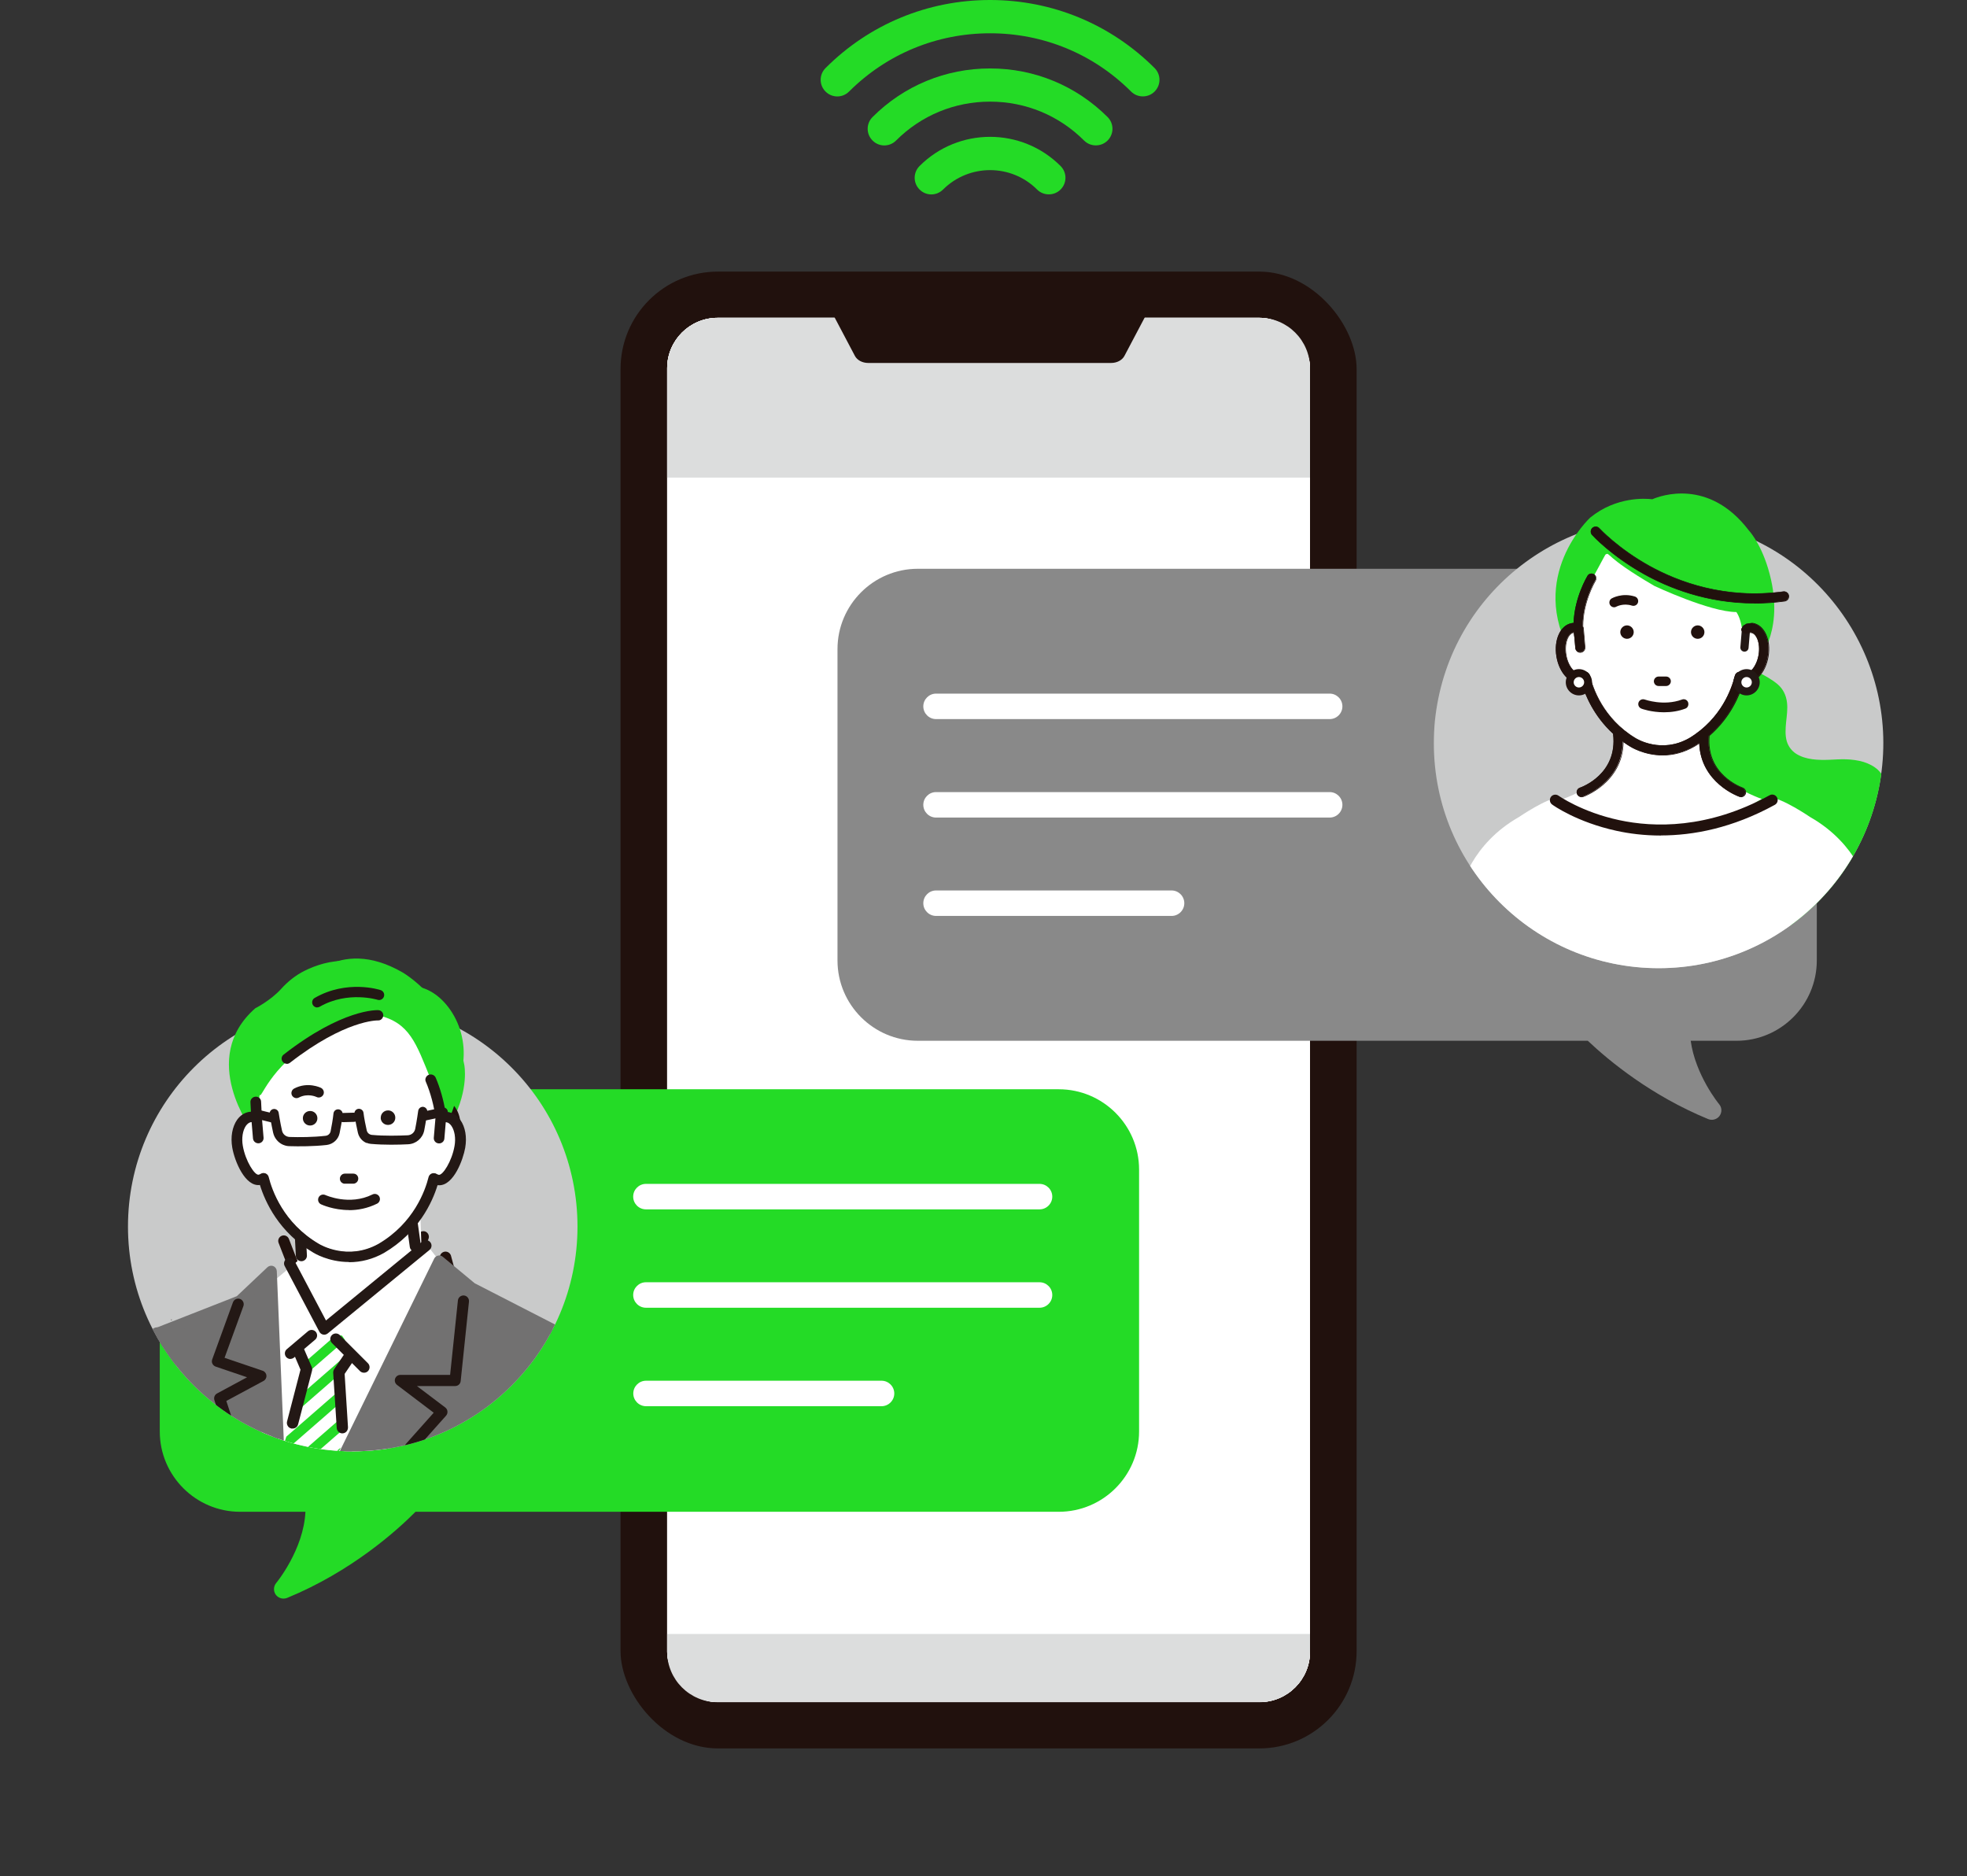 <?xml version="1.0" encoding="UTF-8"?><svg id="_レイヤー_2" xmlns="http://www.w3.org/2000/svg" xmlns:xlink="http://www.w3.org/1999/xlink" viewBox="0 0 199.19 189.97"><rect x="0" y="0" width="199.19" height="189.97" fill="#333333" stroke="none"/><defs><style>.cls-1{fill:none;}.cls-2{clip-path:url(#clippath);}.cls-3{fill:#fff;}.cls-4{fill:#32a4de;}.cls-5{fill:#c9caca;}.cls-6{fill:#dcdddd;}.cls-7{fill:#231815;}.cls-8{fill:#21110d;}.cls-9{fill:#727171;}.cls-10{fill:#898989;}.cls-11{fill:#24db26;}.cls-12{clip-path:url(#clippath-1);}.cls-13{clip-path:url(#clippath-2);}</style><clipPath id="clippath"><path class="cls-1" d="M190.72,75.27c0,12.57-10.19,22.76-22.76,22.76s-22.76-10.19-22.76-22.76,10.19-34.85,22.76-34.85,22.76,22.27,22.76,34.85Z"/></clipPath><clipPath id="clippath-1"><path class="cls-1" d="M58.48,124.19c0,12.57-10.19,22.76-22.76,22.76s-22.76-10.19-22.76-22.76,10.19-32.13,22.76-32.13,22.76,19.56,22.76,32.13Z"/></clipPath><clipPath id="clippath-2"><path class="cls-1" d="M34.07,139.54l.08-.61,1.72-1.89-1.24-1.81-3.36-.32-1.56,1.55,1.33,2.18-.04,.61-2.35,7.28,.56,12.18,1.06-3.45c-.01,.23-.23-.02,0,0h0l4.64-9.52h0l-.83-6.21Z"/></clipPath></defs><g id="_レイヤー_2-2"><g><rect class="cls-8" x="62.84" y="27.5" width="74.54" height="149.53" rx="9.86" ry="9.86"/><rect class="cls-3" x="67.56" y="32.18" width="65.1" height="140.16" rx="5.11" ry="5.11"/><rect class="cls-3" x="67.56" y="32.18" width="65.1" height="140.16" rx="5.11" ry="5.11"/><rect class="cls-3" x="67.56" y="32.18" width="65.1" height="140.16" rx="5.11" ry="5.11"/><g><path class="cls-6" d="M67.56,167.24c0,2.82,2.29,5.11,5.11,5.11h54.88c2.82,0,5.11-2.29,5.11-5.11v-1.8H67.56v1.8Z"/><path class="cls-6" d="M127.55,32.18h-54.88c-2.82,0-5.11,2.29-5.11,5.11v11.07h65.1v-11.07c0-2.82-2.29-5.11-5.11-5.11Z"/></g><path class="cls-8" d="M116.11,30.4c-.27-.33-.73-.53-1.22-.53h-29.36c-.49,0-.95,.2-1.22,.53-.27,.33-.32,.75-.12,1.12l2.38,4.51c.23,.44,.76,.72,1.35,.72h24.6c.59,0,1.12-.28,1.35-.72l2.38-4.51c.19-.37,.15-.79-.12-1.12Z"/><path class="cls-11" d="M107.22,110.29H24.31c-4.48,0-8.13,3.65-8.13,8.13v26.52c0,4.48,3.65,8.13,8.13,8.13h6.62c-.18,3.83-2.93,7.18-2.96,7.21-.28,.34-.3,.83-.04,1.19,.19,.25,.48,.39,.78,.39,.12,0,.25-.02,.37-.07,6.51-2.68,11.09-6.8,13-8.72H107.22c4.48,0,8.13-3.65,8.13-8.13v-26.52c0-4.48-3.65-8.13-8.13-8.13Z"/><path class="cls-3" d="M105.27,122.45h-39.86c-.71,0-1.29-.58-1.29-1.29s.58-1.29,1.29-1.29h39.86c.71,0,1.29,.58,1.29,1.29s-.58,1.29-1.29,1.29Z"/><path class="cls-3" d="M105.27,132.41h-39.86c-.71,0-1.29-.58-1.29-1.29s.58-1.29,1.29-1.29h39.86c.71,0,1.29,.58,1.29,1.29s-.58,1.29-1.29,1.29Z"/><path class="cls-3" d="M89.27,142.38h-23.85c-.71,0-1.29-.58-1.29-1.29s.58-1.29,1.29-1.29h23.85c.71,0,1.29,.58,1.29,1.29s-.58,1.29-1.29,1.29Z"/><path class="cls-10" d="M175.84,57.59H92.94c-4.48,0-8.13,3.65-8.13,8.13v31.53c0,4.48,3.65,8.13,8.13,8.13h67.85c2.17,2.05,6.41,5.55,12.19,7.93,.12,.05,.24,.07,.37,.07,.3,0,.59-.14,.78-.39,.26-.36,.25-.85-.04-1.19-.03-.03-2.4-2.93-2.88-6.42h4.64c4.48,0,8.13-3.65,8.13-8.13v-31.53c0-4.48-3.65-8.13-8.13-8.13Z"/><path class="cls-3" d="M134.65,72.81h-39.86c-.71,0-1.29-.58-1.29-1.29s.58-1.29,1.29-1.29h39.86c.71,0,1.29,.58,1.29,1.29s-.58,1.29-1.29,1.29Z"/><path class="cls-3" d="M134.65,82.78h-39.86c-.71,0-1.29-.58-1.29-1.29s.58-1.29,1.29-1.29h39.86c.71,0,1.29,.58,1.29,1.29s-.58,1.29-1.29,1.29Z"/><path class="cls-3" d="M118.64,92.74h-23.85c-.71,0-1.29-.58-1.29-1.29s.58-1.29,1.29-1.29h23.85c.71,0,1.29,.58,1.29,1.29s-.58,1.29-1.29,1.29Z"/><g><path class="cls-11" d="M115.73,9.76c-.43,0-.86-.16-1.19-.49-3.81-3.81-8.88-5.9-14.28-5.9s-10.47,2.1-14.28,5.9c-.66,.66-1.72,.66-2.38,0-.66-.66-.66-1.72,0-2.38,4.44-4.44,10.36-6.89,16.66-6.89,0,0,0,0,0,0,6.3,0,12.21,2.45,16.66,6.89,.66,.66,.66,1.72,0,2.38-.33,.33-.76,.49-1.19,.49Z"/><path class="cls-11" d="M110.97,14.72c-.43,0-.86-.16-1.19-.49-2.54-2.54-5.92-3.94-9.52-3.94s-6.98,1.4-9.52,3.94c-.66,.66-1.72,.66-2.38,0-.66-.66-.66-1.72,0-2.38,3.17-3.17,7.4-4.92,11.9-4.92s8.72,1.75,11.9,4.92c.66,.66,.66,1.72,0,2.38-.33,.33-.76,.49-1.19,.49Z"/><path class="cls-11" d="M106.21,19.68c-.43,0-.86-.16-1.19-.49-2.62-2.62-6.89-2.62-9.52,0-.66,.66-1.72,.66-2.38,0-.66-.66-.66-1.72,0-2.38,3.94-3.94,10.34-3.94,14.28,0,.66,.66,.66,1.72,0,2.38-.33,.33-.76,.49-1.19,.49Z"/></g><g class="cls-2"><path class="cls-8" d="M163.47,61.69c-.17,0-.33-.09-.42-.24-.13-.23-.06-.52,.17-.66,.04-.02,1.05-.6,2.35-.19,.25,.08,.39,.35,.31,.61-.08,.25-.35,.39-.61,.31-.88-.28-1.55,.09-1.57,.1-.08,.04-.16,.06-.24,.06Z"/><circle class="cls-5" cx="167.95" cy="75.27" r="22.76" transform="translate(64.61 227.56) rotate(-79.98)"/><circle class="cls-1" cx="167.95" cy="75.27" r="22.76" transform="translate(64.61 227.56) rotate(-79.98)"/><circle class="cls-1" cx="167.95" cy="75.27" r="22.76" transform="translate(64.61 227.56) rotate(-79.98)"/><circle class="cls-1" cx="167.95" cy="75.27" r="22.76" transform="translate(64.61 227.56) rotate(-79.98)"/><circle class="cls-1" cx="167.95" cy="75.27" r="22.76" transform="translate(64.61 227.56) rotate(-79.98)"/><path class="cls-11" d="M199.03,86.78c-.44-1.26-1.64-2.03-2.92-2.19-1.33-.17-2.54,.51-3.84,.59-.57,.03-1.12-.09-1.49-.56-.34-.42-.37-.96-.32-1.48,.13-1.24,.7-2.43,.5-3.69-.09-.57-.37-1.1-.79-1.5-.41-.38-.92-.63-1.45-.8-.57-.17-1.18-.25-1.78-.27-.58-.02-1.15,.03-1.72,.05-1.11,.04-2.37,0-3.33-.61-.45-.29-.79-.73-.95-1.26-.18-.62-.13-1.29-.07-1.93,.07-.67,.17-1.34,.09-2.01-.09-.73-.39-1.36-.95-1.84-.61-.51-1.34-.9-2.04-1.26-.26-.13-.52-.26-.79-.38,.22-.17,.43-.35,.65-.55,0,0,.01-.01,.02-.02,.11-.11,2.72-2.84,1.5-8.35h0c-.72-3.24-2.07-4.82-2.25-5.01-4.05-5.32-8.95-3.52-9.78-3.16-.65-.08-3.65-.3-6.29,1.86-.06,.06-6.41,5.97-1.89,13.85,.02,.03,.04,.06,.07,.09,.09,.09,2.34,2.28,5.76,3.49,1.22,.43,2.68,.76,4.28,.76,.69,0,1.4-.06,2.13-.2l.92-.35s-.04,.06-.06,.1c-.08,.14-.16,.27-.24,.41-.02,.03-.04,.06-.06,.1-.07,.12-.06,.28-.07,.42-.22,2.31-.4,4.62-.53,6.94-.14,2.32-.23,4.63-.29,6.95-.02,1.03-.04,2.09,.31,3.07,.32,.92,.95,1.64,1.71,2.23,.75,.57,1.59,1.02,2.44,1.43,.89,.44,1.82,.82,2.76,1.14,1.86,.64,3.8,1.04,5.76,1.21,1.96,.17,3.93,.1,5.88-.19,1.94-.3,3.86-.83,5.65-1.62,.89-.39,1.74-.89,2.41-1.6,.65-.69,1.09-1.58,1.18-2.53,.04-.45,0-.91-.15-1.33Z"/><path class="cls-3" d="M174.61,78.89c-.28-.21-.55-.43-.79-.67-.61-.59-.96-1.41-1-2.26l-.21-4.79h-8.53l-.2,4.62c-.05,1.03-.5,2-1.27,2.67-.8,.7-1.79,1.28-2.62,1.69-.96,.48-1.71,.75-1.71,.75,2.93,1.6,6.28,2.5,9.19,2.69,.39,.03,.76,.04,1.13,.04,3.67,0,6.5-.92,9.81-2.73,0,0-2.11-.75-3.8-2.01Z"/><path class="cls-3" d="M177.48,63.16c-.1-.02-.98,.45-1.08,.45-.17-1.14-.57-1.64-.57-1.64-2.67,0-8.29-2.64-8.29-2.64-5.18-3.02-4.46-3.44-4.95-3.19-.01-.05-1.39,2.6-1.42,2.56l-1.48,4.61c-1.12,.19-2.27,1.48-1.99,3.14,.28,1.66,1.37,2.81,2.49,2.62,.01,0,.02,0,.03,0,.45,1.55,1.7,4.5,4.9,6.43,.08,.05,1.39,.88,3.24,.88,.95,0,2.04-.22,3.18-.87,3.21-1.94,4.45-4.88,4.91-6.44,.01,0,.02,0,.03,0,1.11,.19,2.21-.97,2.49-2.62,.28-1.66-.38-3.11-1.49-3.29Z"/><path class="cls-7" d="M176.65,65.98s-.02,0-.03,0c-.23-.02-.4-.22-.38-.45l.16-1.92c.02-.23,.22-.4,.45-.38,.23,.02,.4,.22,.38,.45l-.16,1.92c-.02,.22-.2,.38-.41,.38Z"/><g><path class="cls-8" d="M172.6,64c0,.38-.3,.68-.68,.68s-.68-.31-.68-.68,.31-.68,.68-.68,.68,.31,.68,.68Z"/><path class="cls-8" d="M165.44,64c0,.38-.31,.68-.68,.68s-.68-.31-.68-.68,.31-.68,.68-.68,.68,.31,.68,.68Z"/></g><g><path class="cls-8" d="M168.72,69.39h-.76c-.23,0-.41-.19-.41-.41s.19-.41,.41-.41h.76c.23,0,.41,.19,.41,.41s-.19,.41-.41,.41Z"/><path class="cls-8" d="M168.72,69.46h-.76c-.27,0-.48-.22-.48-.48s.22-.48,.48-.48h.76c.27,0,.48,.22,.48,.48s-.22,.48-.48,.48Zm-.76-.83c-.19,0-.35,.16-.35,.35s.16,.35,.35,.35h.76c.19,0,.35-.16,.35-.35s-.16-.35-.35-.35h-.76Z"/></g><g><path class="cls-8" d="M181.13,60.31c-.02-.13-.08-.24-.19-.32-.1-.08-.23-.11-.36-.09-5.9,.8-10.65-.98-13.59-2.61-3.2-1.78-5.03-3.78-5.05-3.8-.18-.2-.48-.21-.68-.03-.2,.18-.21,.48-.04,.68,.08,.09,1.93,2.12,5.26,3.98,2.41,1.34,6.31,2.95,11.16,2.95,1.01,0,2.04-.07,3.06-.21,.26-.04,.45-.28,.41-.54Z"/><path class="cls-8" d="M177.66,61.1c-4.86,0-8.76-1.6-11.18-2.95-3.33-1.86-5.2-3.9-5.27-3.98-.19-.21-.17-.54,.04-.73,.21-.19,.54-.17,.73,.04,.02,.02,1.84,2.01,5.04,3.79,2.94,1.63,7.68,3.41,13.57,2.61,.14-.02,.27,.02,.38,.1,.11,.08,.18,.2,.2,.34h0c.04,.28-.16,.54-.44,.58-1.02,.14-2.05,.21-3.06,.21Zm-16.07-7.73c-.11,0-.22,.04-.3,.12-.18,.17-.2,.45-.03,.64,.08,.09,1.93,2.12,5.26,3.97,2.41,1.34,6.3,2.94,11.14,2.94,1.01,0,2.04-.07,3.05-.21,.25-.03,.42-.26,.39-.51h0c-.02-.12-.08-.23-.17-.3-.1-.07-.21-.1-.33-.09-5.91,.81-10.66-.98-13.61-2.61-3.21-1.78-5.04-3.78-5.05-3.8-.09-.1-.21-.15-.33-.15Z"/></g><g><path class="cls-8" d="M177.49,63.09c-.07-.01-.23,.01-.45,.05-.08,.01-.16,.03-.2,.03-.02,0-.03,0-.04,.02l-.45,.46s-.02,.03-.02,.05c.02,.15,.1,.29,.23,.36,.13,.08,.29,.09,.43,.03,.12-.05,.23-.07,.34-.05,.52,.09,.96,1.04,.76,2.26-.21,1.22-.93,1.98-1.46,1.89-.07-.01-.14-.04-.21-.08-.13-.08-.29-.1-.44-.04-.14,.06-.25,.18-.29,.33-.3,1.25-1.35,4.36-4.61,6.33-2.86,1.64-5.39,.07-5.49,0-3.27-1.98-4.32-5.09-4.62-6.34-.04-.15-.14-.28-.29-.33-.14-.06-.31-.04-.44,.04-.07,.04-.14,.07-.21,.08-.52,.09-1.25-.67-1.46-1.89-.21-1.22,.23-2.17,.76-2.26,.02,0,.03,0,.05,0,.01,.17,.04,.35,.06,.52l.09,1.05c.02,.26,.25,.46,.52,.44,.26-.02,.46-.25,.44-.52l-.16-1.92c0-.07-.02-.13-.06-.19-.01-2.5,1.26-4.62,1.27-4.64,.13-.22,.06-.5-.15-.63-.1-.06-.23-.08-.35-.05-.12,.03-.22,.1-.28,.21-.05,.09-1.32,2.18-1.41,4.78-.06,0-.13,0-.19,.02-1.15,.19-1.83,1.68-1.55,3.37,.28,1.68,1.4,2.85,2.54,2.68,.38,1.27,1.26,3.36,3.2,5.13,0,.01,0,.03,0,.04,.47,4.06-3.2,5.38-3.37,5.44-.25,.08-.38,.35-.3,.6,.07,.2,.25,.32,.45,.32,.05,0,.1,0,.15-.03,.04-.01,4.02-1.41,4.05-5.57,.23,.17,.47,.33,.72,.48,.06,.04,1.4,.89,3.28,.89,1.11,0,2.2-.3,3.22-.88,.18-.11,.35-.22,.52-.34,.13,4.04,4,5.41,4.04,5.42,.05,.02,.1,.03,.15,.03,.2,0,.38-.12,.45-.32,.08-.25-.05-.52-.29-.6-.15-.05-3.74-1.34-3.38-5.27,2.1-1.81,3.04-4.02,3.43-5.34,1.14,.17,2.26-1,2.54-2.68,.29-1.7-.39-3.18-1.55-3.37Z"/><path class="cls-8" d="M176.3,80.71c-.06,0-.11,0-.16-.03-.04-.01-3.9-1.37-4.06-5.39-.17,.12-.33,.22-.48,.31-1.03,.59-2.11,.89-3.23,.89-1.89,0-3.24-.86-3.29-.89-.21-.13-.43-.27-.67-.45-.07,4.13-4.03,5.53-4.07,5.54-.05,.02-.11,.03-.16,.03-.22,0-.41-.14-.48-.34-.09-.26,.05-.55,.32-.64,.16-.05,3.82-1.36,3.34-5.4,0,0,0-.02,0-.03h0c-1.98-1.81-2.84-3.97-3.19-5.11-1.15,.15-2.27-1.03-2.55-2.71-.29-1.71,.4-3.21,1.57-3.41,.05,0,.11-.02,.16-.02,.1-2.59,1.36-4.67,1.41-4.76,.07-.11,.18-.19,.3-.22,.13-.03,.26-.01,.37,.06,.23,.14,.3,.44,.16,.67-.05,.09-1.28,2.16-1.27,4.62,.03,.06,.05,.13,.06,.19l.16,1.92c.02,.28-.19,.53-.47,.55-.14,.01-.27-.03-.37-.12-.1-.09-.17-.21-.18-.35l-.09-1.05c-.03-.16-.05-.33-.06-.49,0,0-.01,0-.02,0-.51,.09-.93,1.02-.73,2.22,.2,1.2,.91,1.95,1.42,1.86,.06-.01,.13-.04,.19-.08,.14-.09,.31-.1,.47-.04,.15,.06,.27,.2,.31,.36,.3,1.24,1.34,4.35,4.61,6.32,.11,.07,2.62,1.63,5.46,0,3.25-1.97,4.3-5.07,4.6-6.31,.04-.16,.15-.29,.31-.36,.15-.06,.33-.05,.47,.04,.07,.04,.13,.07,.2,.08,.51,.08,1.21-.66,1.42-1.86,.2-1.2-.22-2.14-.73-2.22-.1-.02-.21,0-.32,.05-.15,.06-.32,.05-.46-.03-.14-.08-.23-.23-.25-.39,0-.03,0-.06,.03-.08l.45-.46s.04-.03,.06-.03c.03,0,.12-.02,.2-.03,.23-.04,.39-.06,.46-.05h0c1.17,.2,1.86,1.7,1.57,3.41-.28,1.68-1.4,2.87-2.55,2.71-.36,1.2-1.28,3.47-3.42,5.32-.35,3.9,3.21,5.17,3.36,5.23,.26,.09,.4,.38,.31,.64-.07,.2-.26,.34-.48,.34Zm-4.2-5.51s.01,0,.01,0c.01,0,.02,.02,.02,.03,.13,4.03,3.98,5.38,4.02,5.39,.05,.02,.09,.02,.14,.02,.19,0,.36-.12,.42-.3,.08-.23-.04-.48-.27-.56-.15-.05-3.76-1.34-3.4-5.3,0,0,0-.02,.01-.02,2.15-1.85,3.06-4.13,3.42-5.32,0-.02,.02-.03,.04-.02,1.12,.17,2.22-1,2.5-2.66,.28-1.68-.39-3.14-1.52-3.33h0c-.07-.01-.23,.01-.44,.05-.09,.01-.17,.03-.2,.03,0,0-.02,0-.02,.01l-.45,.46s-.01,.02,0,.03c.01,.14,.1,.27,.22,.34,.12,.07,.27,.08,.4,.03,.13-.05,.25-.07,.36-.05,.54,.09,.99,1.06,.78,2.3-.17,1-.82,2.03-1.49,1.92-.07-.01-.14-.04-.22-.09-.12-.08-.27-.09-.41-.04-.13,.05-.23,.17-.27,.31-.3,1.25-1.35,4.37-4.63,6.35-2.88,1.65-5.42,.07-5.53,0-3.28-1.98-4.34-5.11-4.64-6.36-.03-.14-.13-.26-.27-.31-.13-.05-.29-.04-.41,.04-.07,.05-.15,.08-.22,.09-.54,.09-1.28-.67-1.49-1.92-.21-1.24,.24-2.21,.78-2.3,.02,0,.04,0,.06,0,.02,0,.03,.01,.03,.03,.01,.17,.04,.34,.06,.52l.09,1.05c0,.12,.07,.23,.16,.3,.09,.08,.21,.12,.33,.11,.25-.02,.43-.24,.41-.48l-.16-1.92c0-.06-.02-.12-.05-.18,0,0,0,0,0-.02-.01-2.48,1.23-4.57,1.28-4.66,.12-.2,.06-.46-.14-.59-.1-.06-.21-.08-.32-.05-.11,.03-.2,.1-.26,.19-.05,.09-1.31,2.17-1.4,4.76,0,.02-.01,.03-.03,.03-.06,0-.12,0-.19,.02-1.13,.19-1.8,1.66-1.52,3.33,.28,1.66,1.38,2.82,2.5,2.66,.02,0,.03,0,.04,.02,.34,1.13,1.2,3.3,3.19,5.12,0,0,.01,.01,.01,.02v.02s0,.01,0,.02c.48,4.09-3.23,5.42-3.39,5.47-.23,.08-.35,.33-.28,.56,.06,.18,.23,.3,.42,.3,.05,0,.1,0,.14-.02,.04-.01,4-1.41,4.03-5.54,0-.01,0-.02,.02-.03,.01,0,.02,0,.03,0,.27,.19,.5,.34,.72,.48,.06,.04,1.39,.88,3.26,.88,1.11,0,2.19-.3,3.2-.88,.16-.1,.33-.21,.52-.34,0,0,.01,0,.02,0Z"/></g><g><path class="cls-3" d="M160.83,69.08c0,.51-.42,.93-.93,.93s-.93-.42-.93-.93,.42-.93,.93-.93,.93,.42,.93,.93Z"/><path class="cls-8" d="M159.89,70.41c-.73,0-1.33-.6-1.33-1.33s.6-1.33,1.33-1.33,1.33,.6,1.33,1.33-.6,1.33-1.33,1.33Zm0-1.86c-.29,0-.53,.24-.53,.53s.24,.53,.53,.53,.53-.24,.53-.53-.24-.53-.53-.53Z"/></g><g><path class="cls-3" d="M177.8,69.08c0,.51-.42,.93-.93,.93s-.93-.42-.93-.93,.42-.93,.93-.93,.93,.42,.93,.93Z"/><path class="cls-7" d="M176.87,70.41c-.73,0-1.33-.6-1.33-1.33s.6-1.33,1.33-1.33,1.33,.6,1.33,1.33-.6,1.33-1.33,1.33Zm0-1.86c-.29,0-.53,.24-.53,.53s.24,.53,.53,.53,.53-.24,.53-.53-.24-.53-.53-.53Z"/></g><path class="cls-3" d="M168.89,114.91l26.34-3.08-6.11-21.99s-.93-4.33-5.81-7.11c0,0-2.89-1.97-4.06-1.97l-2.82,.9c-5.12,1.63-10.62,1.63-15.74,0l-2.82-.9c-1.17,0-4.06,1.97-4.06,1.97-4.87,2.78-5.81,7.11-5.81,7.11l-6.11,21.99,26.34,3.08v.08l.33-.04,.33,.04v-.08Z"/><path class="cls-8" d="M191.55,117.61c-.13,0-.26-.06-.35-.17-.16-.2-.14-.49,.06-.65,2.61-2.18,1.86-6.95,1.85-7-.65-4-5.58-19.99-5.63-20.16-.08-.24,.06-.5,.31-.58,.24-.08,.5,.06,.58,.31,.2,.66,5,16.21,5.66,20.28,.04,.22,.84,5.34-2.17,7.86-.09,.07-.19,.11-.3,.11Z"/><path class="cls-8" d="M191.55,117.68c-.16,0-.31-.07-.41-.19-.09-.11-.13-.25-.12-.39,.01-.14,.08-.27,.19-.36,2.56-2.15,1.83-6.89,1.83-6.94-.64-3.96-5.43-19.49-5.63-20.15-.09-.28,.07-.58,.35-.67,.14-.04,.28-.03,.41,.04,.13,.07,.22,.18,.26,.31,.51,1.66,5.02,16.33,5.67,20.29,.04,.22,.85,5.37-2.19,7.93-.1,.08-.22,.12-.34,.12Zm-3.64-28.57s-.08,0-.12,.02c-.21,.06-.32,.28-.26,.49,.2,.66,4.99,16.19,5.64,20.16,0,.05,.75,4.87-1.87,7.07-.08,.07-.13,.16-.14,.27,0,.1,.02,.21,.09,.29,.13,.16,.39,.18,.55,.05,2.98-2.5,2.18-7.58,2.14-7.8-.64-3.95-5.15-18.61-5.66-20.27-.03-.1-.1-.18-.19-.23-.06-.03-.12-.05-.18-.05Z"/><path class="cls-8" d="M170.95,71.12c-.04-.12-.13-.22-.25-.28-.12-.05-.25-.06-.37-.01-1.87,.69-3.75,0-3.77,0-.25-.09-.53,.03-.63,.29-.09,.25,.03,.53,.29,.63,.04,.02,1,.37,2.29,.37h0c.76,0,1.49-.12,2.15-.37,.12-.04,.22-.13,.27-.25,.05-.12,.06-.25,.02-.37Z"/><path class="cls-8" d="M163.46,61.49c-.17,0-.33-.09-.42-.24-.13-.23-.06-.53,.17-.66,.04-.02,1.05-.6,2.35-.19,.25,.08,.39,.35,.31,.61-.08,.25-.35,.39-.61,.31-.88-.28-1.56,.1-1.57,.1-.08,.05-.16,.07-.24,.07Z"/><path class="cls-8" d="M168.2,84.6c-1.72,0-3.24-.2-4.51-.48-4-.87-6.41-2.58-6.51-2.66-.25-.18-.3-.52-.13-.77,.18-.25,.52-.3,.77-.13h0s2.36,1.67,6.15,2.48c3.49,.75,8.96,.92,15.23-2.52,.27-.15,.6-.05,.75,.22,.15,.27,.05,.6-.22,.75-4.32,2.37-8.28,3.1-11.54,3.1Z"/></g><g class="cls-12"><path class="cls-8" d="M52.95,134.94s-.04-.02-.04-.04,.02-.04,.04-.04h0s.04,.02,.04,.04-.02,.04-.04,.04Z"/><circle class="cls-5" cx="35.72" cy="124.19" r="22.76"/><polygon class="cls-3" points="28.07 140.92 25.59 138.15 28.38 136.08 28.07 140.92"/><polygon class="cls-3" points="29.81 135.02 28.38 136.08 28.47 134.66 29.81 135.02"/><polygon class="cls-3" points="43.05 134.62 43.2 135.67 42.05 134.95 43.05 134.62"/><path class="cls-8" d="M49.05,139.41h-5.76c-.29,0-.52,.23-.52,.52s.23,.52,.52,.52h5.76c.29,0,.52-.23,.52-.52s-.23-.52-.52-.52Z"/><path class="cls-3" d="M44.9,111.89c-.2-.03-.41,0-.61,.08-.74-7.14-7.14-9.72-8.56-9.58-1.42-.14-7-.21-8.63,8.05l.07,1.53c-.2-.08-.4-.11-.61-.08-.88,.15-1.4,1.42-1.16,2.85,.24,1.42,1.15,2.46,2.03,2.31,.14-.02,.27-.08,.39-.15,.31,1.29,1.41,4.6,4.89,6.71,0,0,2.85,1.84,6.04,0,3.48-2.1,4.58-5.42,4.89-6.71,.12,.08,.25,.13,.39,.15,.88,.15,1.79-.88,2.03-2.31,.24-1.42-.28-2.7-1.16-2.85Z"/><polygon class="cls-8" points="44.66 111.42 44.64 111.43 44.66 111.42 44.66 111.42"/><path class="cls-8" d="M17.36,133.67s-.04-.02-.04-.04,.02-.04,.04-.04h0s.04,.02,.04,.04-.02,.04-.04,.04Z"/><circle class="cls-1" cx="35.72" cy="124.19" r="22.76"/><circle class="cls-1" cx="35.72" cy="124.19" r="22.76"/><path class="cls-8" d="M32.44,145.04c-.14,0-.28-.05-.39-.16l-6.62-6.38c-.11-.1-.17-.25-.17-.4,0-.15,.06-.3,.16-.4l3.5-3.55c.22-.22,.57-.22,.79,0,.22,.22,.22,.57,0,.79l-3.1,3.14,6.21,5.99c.22,.22,.23,.57,.01,.79-.11,.11-.26,.17-.4,.17Z"/><path class="cls-8" d="M38.96,145.28c-.12,0-.25-.04-.35-.12-.24-.19-.28-.55-.09-.79l6.02-7.5-3.03-2.3c-.25-.19-.3-.54-.11-.79,.19-.25,.54-.3,.79-.11l3.49,2.65c.12,.09,.2,.23,.22,.38,.02,.15-.02,.3-.12,.42l-6.38,7.95c-.11,.14-.27,.21-.44,.21Z"/><path class="cls-8" d="M35.78,121.68c-.23,0-1.1-.04-1.77-.68-.52-.5-.78-1.21-.78-2.11,0-.27,.22-.48,.48-.48h4.21c.25,0,.46,.19,.48,.44,0,.05,.09,1.26-.67,2.1-.45,.49-1.09,.74-1.89,.74-.01,0-.03,0-.05,0Zm-1.56-2.31c.06,.39,.21,.7,.44,.92,.46,.44,1.12,.42,1.13,.42,0,0,.01,0,.02,0h.01c.52,0,.92-.14,1.18-.43,.25-.27,.36-.64,.4-.92h-3.19Z"/><path class="cls-8" d="M36.22,117.05h-.81c-.27,0-.48-.22-.48-.48s.22-.48,.48-.48h.81c.27,0,.48,.22,.48,.48s-.22,.48-.48,.48Z"/><path class="cls-8" d="M36.56,112.51h-1.4c-.27,0-.48-.22-.48-.48s.22-.48,.48-.48h1.4c.27,0,.48,.22,.48,.48s-.22,.48-.48,.48Z"/><path class="cls-8" d="M40.12,112.03c0,.38-.31,.69-.69,.69s-.69-.31-.69-.69,.31-.69,.69-.69,.69,.31,.69,.69Z"/><path class="cls-8" d="M32.88,112.03c0,.38-.31,.69-.69,.69s-.69-.31-.69-.69,.31-.69,.69-.69,.69,.31,.69,.69Z"/><path class="cls-8" d="M32.71,109.81c-.06,0-.12-.01-.17-.03-.59-.23-1.2-.04-1.21-.03-.25,.08-.52-.06-.61-.31-.08-.25,.05-.52,.3-.61,.04-.01,.94-.31,1.86,.05,.25,.1,.37,.38,.27,.62-.07,.19-.26,.31-.45,.31Z"/><path class="cls-11" d="M26.46,111.89c.21-.03,.41,.7,.61,.78l.6-2.03c1.11-5.4,3.42-6.89,3.42-6.89,1.17-.89,1.31,4.41,12.77,6.31,0,0,.29,1.73,.21,2.69,.2-.08,.6-.91,.81-.88,.42,.07,.75,1.09,.96,1.56,1.66-3.2,1.18-5.59,1.18-5.59-1.21-6.53-6.27-9.39-6.27-9.39-6.63-3.82-10.25,1.41-10.25,1.41-2.61,.1-4.82,4.32-4.82,4.32-1.91,3.21-1.33,6.4-.05,8.98,.21-.32,.49-1.23,.81-1.28Z"/><g><path class="cls-8" d="M33.23,114.72h-2.81c-1.02,0-1.88-.8-1.97-1.81l-.07-.85-1.35-.04c-.22,0-.39-.19-.39-.41,0-.22,.19-.39,.41-.39l1.7,.05c.2,0,.37,.16,.38,.36l.1,1.21c.05,.61,.56,1.08,1.17,1.08h2.81c.54,0,.97-.44,.97-.97,0-.01,0-.02,0-.03l.11-1.28c.02-.22,.21-.38,.43-.36,.22,.02,.38,.21,.36,.43l-.11,1.27c0,.97-.8,1.75-1.77,1.75Z"/><path class="cls-8" d="M33.23,114.75h-2.81c-1.03,0-1.91-.81-1.99-1.84l-.07-.83-1.32-.04c-.11,0-.22-.05-.3-.13-.08-.08-.12-.19-.12-.3,0-.23,.2-.42,.44-.41l1.7,.05c.22,0,.39,.17,.41,.39l.1,1.21c.05,.59,.55,1.06,1.15,1.06h2.81c.52,0,.94-.42,.94-.94,0-.01,0-.02,0-.04l.11-1.28c.02-.23,.22-.41,.46-.39,.11,0,.22,.06,.29,.15,.07,.09,.11,.2,.1,.31l-.11,1.27c0,.98-.81,1.77-1.79,1.77Zm-6.18-3.5c-.2,0-.36,.16-.37,.36,0,.1,.03,.19,.1,.26,.07,.07,.16,.11,.26,.12l1.35,.04s.03,.01,.03,.03l.07,.85c.08,1,.93,1.79,1.94,1.79h2.81c.95,0,1.73-.77,1.74-1.72l.11-1.27c0-.1-.02-.19-.09-.27-.06-.08-.15-.12-.25-.13-.2-.02-.38,.13-.4,.34l-.11,1.28s0,.02,0,.03c0,.55-.45,1-1,1h-2.81c-.62,0-1.15-.49-1.2-1.11l-.1-1.21c-.02-.19-.17-.33-.36-.34l-1.7-.05s0,0-.01,0Z"/></g><g><path class="cls-8" d="M41.05,114.72h-2.81c-.97,0-1.76-.78-1.77-1.75l-.11-1.27c-.02-.22,.14-.41,.36-.43,.22-.02,.41,.14,.43,.36l.11,1.28s0,.02,0,.03c0,.54,.44,.97,.97,.97h2.81c.61,0,1.12-.48,1.17-1.08l.1-1.21c.02-.2,.18-.36,.38-.36l1.7-.05s0,0,.01,0c.21,0,.39,.17,.4,.39,0,.22-.17,.4-.39,.41l-1.35,.04-.07,.85c-.08,1.02-.95,1.81-1.97,1.81Z"/><path class="cls-8" d="M41.05,114.75h-2.81c-.98,0-1.78-.8-1.79-1.78l-.11-1.27c0-.11,.03-.22,.1-.31,.07-.09,.18-.14,.29-.15,.11,0,.22,.03,.31,.1,.09,.07,.14,.18,.15,.29l.11,1.28s0,.02,0,.04c0,.52,.42,.94,.94,.94h2.81c.59,0,1.1-.46,1.15-1.06l.1-1.21c.02-.22,.19-.38,.41-.39l1.71-.05c.23,0,.42,.18,.42,.41,0,.23-.18,.43-.41,.44l-1.32,.04-.07,.83c-.08,1.03-.96,1.84-1.99,1.84Zm-4.28-3.45s-.02,0-.03,0c-.1,0-.19,.05-.25,.13-.06,.08-.09,.17-.09,.27l.11,1.27c0,.95,.79,1.72,1.74,1.72h2.81c1.01,0,1.86-.79,1.94-1.79l.07-.85s.01-.02,.03-.03l1.35-.04c.2,0,.36-.18,.36-.38,0-.2-.17-.36-.37-.36h-.01s-1.7,.05-1.7,.05c-.19,0-.34,.15-.36,.34l-.1,1.21c-.05,.62-.58,1.11-1.2,1.11h-2.81c-.55,0-1-.45-1-1,0-.01,0-.02,0-.03l-.11-1.28c0-.1-.05-.19-.13-.25-.07-.06-.15-.09-.24-.09Z"/></g><path class="cls-8" d="M45.48,109.66c-.02-.11-.08-.21-.17-.28-.09-.07-.2-.1-.32-.08-3.53,.49-6.91-.51-10.03-2.98-2.32-1.84-3.67-3.9-3.68-3.92-.13-.2-.39-.26-.59-.13-.2,.13-.26,.39-.13,.59,.06,.09,1.39,2.16,3.85,4.12,2.72,2.16,5.8,3.3,8.9,3.3,.6,0,1.2-.04,1.8-.13,.11-.02,.21-.07,.28-.17,.07-.09,.1-.2,.08-.32Z"/><path class="cls-8" d="M43.31,110.35c-3.12,0-6.21-1.15-8.95-3.32-2.47-1.96-3.81-4.05-3.87-4.14-.15-.24-.08-.55,.16-.7,.24-.15,.55-.08,.7,.16,.01,.02,1.35,2.07,3.66,3.9,3.11,2.46,6.46,3.46,9.97,2.97,.13-.02,.27,.02,.38,.1,.11,.08,.18,.2,.2,.34,.02,.13-.02,.27-.1,.38-.08,.11-.2,.18-.34,.2-.6,.08-1.21,.13-1.81,.13Zm-12.39-8.08c-.06,0-.13,.02-.19,.05-.16,.1-.21,.32-.11,.48,.06,.09,1.39,2.16,3.83,4.1,2.71,2.15,5.77,3.28,8.85,3.28,.59,0,1.2-.04,1.79-.12,.09-.01,.17-.06,.23-.13,.06-.07,.08-.17,.07-.26h0c-.01-.09-.06-.17-.14-.23-.07-.06-.17-.08-.26-.07-3.55,.5-6.95-.51-10.09-3-2.33-1.84-3.68-3.92-3.7-3.94-.07-.1-.18-.16-.29-.16Z"/><path class="cls-8" d="M44.35,105.32c-.02-.11-.08-.21-.17-.28-.09-.07-.21-.1-.32-.08-5.25,.79-11.53-4.52-11.59-4.57-.18-.15-.45-.13-.6,.05-.15,.18-.13,.45,.05,.6,.07,.06,1.67,1.42,3.98,2.7,2.59,1.44,4.97,2.16,7.05,2.16,.43,0,.85-.03,1.25-.09,.11-.02,.21-.08,.28-.17,.07-.09,.1-.21,.08-.32Z"/><path class="cls-8" d="M42.74,105.97c-2.1,0-4.49-.73-7.09-2.17-2.31-1.28-3.92-2.65-3.99-2.7-.21-.18-.24-.5-.06-.72,.09-.1,.21-.17,.35-.18,.13-.01,.27,.03,.37,.12,.06,.05,6.32,5.34,11.53,4.55,.13-.02,.27,.01,.38,.09,.11,.08,.18,.2,.2,.33,.02,.13-.01,.27-.09,.38-.08,.11-.2,.18-.33,.2-.41,.06-.83,.09-1.26,.09Zm-10.75-5.61s-.02,0-.03,0c-.09,0-.18,.05-.24,.12-.12,.15-.11,.37,.04,.49,.07,.06,1.66,1.41,3.96,2.69,3.11,1.72,5.91,2.42,8.25,2.06,.09-.01,.17-.06,.23-.14,.06-.07,.08-.17,.06-.26h0c-.01-.09-.06-.17-.14-.23-.07-.06-.17-.08-.26-.06-5.28,.8-11.59-4.54-11.66-4.59-.06-.05-.14-.08-.23-.08Z"/><path class="cls-8" d="M26.58,111.35s-.07,0-.11,.01c-1.19,.2-1.89,1.72-1.6,3.46,.29,1.69,1.41,2.89,2.58,2.75,.48,1.6,1.76,4.53,4.97,6.47,.06,.04,1.43,.91,3.34,.91,1.13,0,2.23-.3,3.26-.89,0,0,0,0,0,0,0,0,0,0,0,0,3.22-1.94,4.5-4.88,4.98-6.47,1.16,.14,2.29-1.06,2.58-2.75,.29-1.74-.41-3.26-1.6-3.46h0c-.08-.01-.17-.02-.25-.02,0,0-.02,0-.02,0-.07-.16-.21-.27-.4-.29-.27-.02-.49,.17-.51,.43l-.04,.47s0,0,0,.01l-.16,1.89c-.02,.29,.19,.55,.49,.57,.29,.02,.55-.19,.57-.49l.13-1.54s.02,0,.02,0c.51,.09,.93,1.02,.73,2.23-.2,1.21-.91,1.96-1.42,1.87-.06-.01-.13-.04-.19-.08-.14-.09-.32-.11-.48-.04-.16,.06-.28,.2-.32,.37-.3,1.25-1.36,4.38-4.64,6.37-2.86,1.64-5.4,.07-5.5,0-3.29-1.99-4.35-5.12-4.65-6.38-.04-.17-.16-.3-.32-.37-.16-.06-.34-.05-.48,.04-.07,.04-.13,.07-.19,.08-.51,.08-1.22-.66-1.42-1.87-.2-1.21,.22-2.15,.73-2.23,0,0,.01,0,.02,0l.13,1.54c.02,.29,.28,.51,.57,.49,.29-.02,.51-.28,.49-.57l-.16-1.88s0-.03,0-.05c-.09-.81-1.12-.58-1.12-.58Zm18.14,1h0s0,0,0,0c0,0,0,0,0,0Zm-17.23,5.15s0,0,0,0c0,0,0,0,0,0,0,0,0,0,0,0Z"/><path class="cls-8" d="M35.79,129.17c-.13,0-.26-.04-.36-.12l-5.09-3.85c-.25-.19-.29-.53-.09-.77,.2-.24,.57-.27,.82-.09l4.72,3.56,4.73-3.81c.24-.2,.61-.17,.82,.06,.21,.23,.18,.58-.06,.77l-5.09,4.1c-.11,.09-.24,.13-.38,.13Z"/><polygon class="cls-4" points="34.13 130.48 33.37 131.44 34.32 133.29 33.3 136.42 35.78 143.8 35.86 130.41 34.13 130.48"/><polygon class="cls-4" points="37.2 130.48 37.97 131.44 37.01 133.29 38.03 136.42 35.55 143.8 35.47 130.41 37.2 130.48"/><path class="cls-8" d="M35.59,143.84c.06,0,.13-.01,.19-.03,.29-.11,.44-.43,.33-.72l-6.85-17.64c-.11-.29-.43-.44-.72-.33-.29,.11-.44,.43-.33,.72l6.85,17.64c.08,.23,.3,.37,.53,.37Z"/><path class="cls-8" d="M35.35,145.52c.23,0,.45-.14,.53-.38l7.52-19.73c.1-.29-.05-.61-.34-.72-.29-.1-.61,.05-.72,.34l-7.52,19.73c-.1,.29,.05,.61,.34,.72,.06,.02,.13,.03,.19,.03Z"/><path class="cls-8" d="M32.92,132.17c-.13,0-.27-.05-.37-.15-.22-.21-.23-.55-.03-.77l2.81-3c.21-.22,.55-.23,.77-.03,.22,.21,.23,.55,.03,.77l-2.81,3c-.11,.11-.25,.17-.4,.17Z"/><path class="cls-8" d="M38.48,132.17c-.15,0-.29-.06-.4-.17l-2.81-3c-.21-.22-.19-.57,.03-.77,.22-.21,.57-.19,.77,.03l2.81,3c.21,.22,.19,.57-.03,.77-.11,.1-.24,.15-.37,.15Z"/><path class="cls-8" d="M43.73,134.51c-.22,0-.42-.12-.52-.33-.14-.29-.02-.63,.27-.77l2.34-1.11-1.25-4.8c-.11-.3,.05-.63,.35-.74,.3-.11,.63,.05,.74,.35l1.43,5.29c.1,.28-.03,.59-.29,.72l-2.81,1.34c-.08,.04-.17,.06-.25,.06Z"/><path class="cls-8" d="M30.94,125.13s-.01,0-.02,0c-.29-.01-.51-.25-.5-.53l.07-1.91c.01-.29,.25-.51,.53-.5,.29,.01,.51,.25,.5,.53l-.07,1.91c0,.28-.24,.5-.52,.5Z"/><path class="cls-8" d="M40.63,125.13c-.28,0-.51-.22-.52-.5l-.07-1.91c-.01-.29,.21-.52,.5-.53,.28,0,.52,.21,.53,.5l.07,1.91c.01,.29-.21,.52-.5,.53,0,0-.01,0-.02,0Z"/><g><path class="cls-9" d="M1.88,153.29s4.87-4.46,7.02-5.03c2.35-.62,4.1,1.83,3.25,.44-2.57-4.21,3.19-14.14,3.84-13.72l4.13,10.72,3.39,23.96-5.9,6.05c-6.05,3.54-7.99-2.21-10.69-8.56l-5.04-13.85Z"/><path class="cls-9" d="M14.27,177.35c-.48,0-.94-.07-1.39-.22-2.77-.92-4.27-4.49-6.01-8.63-.16-.38-.32-.76-.48-1.14,0,0,0-.02-.01-.03l-5.04-13.85c-.08-.21-.02-.45,.15-.61,.2-.19,5-4.56,7.25-5.16,.93-.25,1.76-.09,2.42,.16-.64-2.17,.04-4.95,.8-7.06,.99-2.75,2.47-5.29,3.27-6.07,.46-.45,.82-.38,1.03-.24,.1,.06,.18,.16,.22,.27l4.13,10.72s.03,.08,.03,.12l3.39,23.96c.02,.17-.03,.35-.15,.47l-5.9,6.05s-.08,.07-.12,.09c-1.33,.78-2.52,1.16-3.61,1.16Zm-6.84-10.41c.16,.38,.32,.76,.48,1.13,1.63,3.88,3.04,7.23,5.33,8,1.11,.37,2.43,.11,4.01-.8l5.66-5.8-3.35-23.62-3.83-9.95c-1.42,1.88-5.11,9.23-3.11,12.51,.23,.38,.48,.78,.13,1.12-.34,.33-.72,.09-.98-.07-.5-.32-1.53-.98-2.73-.66-1.54,.41-4.98,3.29-6.5,4.65l4.9,13.48Z"/></g><g><path class="cls-11" d="M38.35,108.83s-9.78-1.24-11.72,4.89l.1,.68-1.17,.1s-5.54-7.3,.29-12.41c0,0,1.53-.77,2.6-1.94,.68-.76,1.48-1.4,2.4-1.86,2.23-1.1,6.08-2.09,9.37,1.65,0,0,2.88-.98,5.19,2.05,1.2,1.58,1.72,3.58,1.5,5.55-.22,1.94-.75,4.78-2.06,7.02l-2.87-.65-3.61-5.08Z"/><path class="cls-3" d="M30.15,127.91l-.26-7.6h12.58l.26,7.34s-6.89,6.4-10.04,8.24c0,0-2.52-3.19-2.55-7.98Z"/><path class="cls-3" d="M38.3,102.8c3.18,.75,3.83,2.8,5.32,6.49,0,0,.42-.17,0,0,.13,.3,.44,1.38,.69,2.35,.17,.65,.3,1.25,.33,1.53,.22-.09,.44-.12,.66-.08,.96,.16,1.53,1.51,1.27,3.01-.26,1.5-1.25,3.5-2.21,3.35-.15-.03-.29-.08-.42-.16-.34,1.36-1.54,4.87-5.33,7.1-3.49,1.94-6.59,0-6.59,0-3.79-2.22-4.99-5.73-5.33-7.1-.13,.08-.27,.14-.42,.16-.96,.16-1.95-1.84-2.21-3.35-.26-1.5,.31-2.85,1.27-3.01,.22-.04,.45,0,.66,.08l.31-2.36c.07,.72,.98-2.78,5.46-5.4,0,0,2.99-2.06,6.54-2.62Z"/><g><path class="cls-7" d="M45.38,112.66c-.12-.02-.23-.02-.35-.02-.18-1.17-.54-2.48-.99-3.52-.1-.23-.37-.33-.6-.24-.23,.1-.34,.36-.24,.58,.48,1.1,.85,2.52,.99,3.72l-.17,2c-.02,.24,.17,.46,.42,.48,.01,0,.03,0,.04,0,.24,0,.43-.18,.45-.41l.15-1.74c.05,0,.11,0,.16,0,.61,.1,1.13,1.15,.89,2.5-.27,1.57-1.21,3.06-1.69,2.98-.08-.01-.17-.05-.26-.1-.12-.08-.28-.09-.42-.04-.14,.05-.24,.17-.27,.31-.33,1.34-1.5,4.69-5.11,6.81-3.19,1.78-6,.08-6.12,0-3.63-2.13-4.79-5.48-5.12-6.82-.03-.14-.14-.25-.27-.31-.14-.05-.29-.04-.42,.04-.09,.05-.17,.09-.25,.1-.48,.08-1.41-1.41-1.69-2.98-.23-1.35,.28-2.4,.89-2.5,.05,0,.11,0,.16,0l.15,1.74c.02,.23,.22,.41,.45,.41,.01,0,.03,0,.04,0,.25-.02,.44-.23,.42-.48l-.17-2.04-.08-1.62c-.01-.24-.22-.43-.48-.42-.25,.01-.45,.22-.43,.46l.05,1.06c-.09,0-.17,0-.26,.02-1.23,.2-1.95,1.75-1.64,3.52,.25,1.41,1.3,3.95,2.74,3.71,.01,0,.02,0,.04,0,.5,1.66,1.87,4.81,5.39,6.87,.09,.06,1.53,.94,3.57,.94,1.05,0,2.25-.23,3.5-.93,3.53-2.07,4.9-5.22,5.4-6.88,.01,0,.02,0,.04,0,.06,.01,.13,.02,.19,.02,1.34,0,2.32-2.38,2.55-3.73,.31-1.77-.41-3.32-1.64-3.52Z"/><path class="cls-7" d="M35.34,127.78c-2.07,0-3.55-.91-3.61-.95-3.49-2.05-4.88-5.14-5.41-6.85-1.48,.2-2.55-2.36-2.8-3.78-.19-1.09,0-2.11,.49-2.82,.32-.44,.74-.72,1.22-.8,.06,0,.12-.02,.18-.02l-.05-.97c0-.14,.04-.27,.14-.37,.1-.11,.23-.17,.38-.18,.3-.02,.55,.21,.56,.5l.08,1.62,.17,2.03c.01,.14-.03,.27-.12,.38-.09,.11-.23,.18-.37,.19-.01,0-.03,0-.04,0-.28,0-.51-.21-.54-.48l-.14-1.66s-.05,0-.07,0c-.18,.03-.35,.16-.5,.36-.33,.47-.46,1.25-.32,2.04,.27,1.56,1.21,2.98,1.59,2.92,.07-.01,.15-.04,.22-.09,.15-.09,.33-.11,.49-.04,.16,.06,.28,.2,.32,.36,.33,1.33,1.48,4.66,5.08,6.77,.12,.07,2.9,1.75,6.04,0,3.59-2.11,4.74-5.43,5.07-6.76,.04-.16,.16-.3,.32-.36,.16-.06,.34-.05,.49,.04,.08,.05,.15,.08,.23,.09,.39,.07,1.32-1.36,1.59-2.92,.14-.79,.01-1.57-.32-2.04-.15-.21-.32-.33-.5-.36-.02,0-.04,0-.07,0l-.14,1.66c-.02,.28-.28,.51-.58,.48-.15-.01-.28-.08-.37-.19-.09-.11-.13-.24-.12-.38l.17-2c-.13-1.18-.51-2.59-.98-3.68-.06-.13-.06-.27,0-.4,.05-.13,.16-.24,.29-.29,.27-.11,.59,.01,.71,.28,.44,1.01,.81,2.3,.99,3.47,.1,0,.2,0,.29,.02h0c.48,.08,.9,.36,1.22,.8,.5,.71,.68,1.73,.49,2.82-.21,1.19-1.16,3.79-2.63,3.79-.06,0-.11,0-.17-.01-.52,1.71-1.92,4.8-5.42,6.86-1.12,.63-2.32,.94-3.54,.94Zm-8.96-7.98s.07,.02,.08,.06c.5,1.67,1.86,4.78,5.35,6.83,.06,.04,1.5,.93,3.53,.93,1.2,0,2.36-.31,3.46-.92,3.5-2.05,4.86-5.16,5.36-6.83,.01-.04,.05-.07,.1-.06h.03c.06,.02,.12,.02,.17,.02,1.3,0,2.25-2.38,2.47-3.66,.18-1.03,0-2.03-.47-2.69-.29-.41-.67-.66-1.11-.73-.11-.02-.22-.02-.33-.02-.04,0-.08-.03-.09-.07-.18-1.17-.55-2.48-.99-3.5-.08-.18-.3-.27-.49-.19-.09,.04-.17,.11-.2,.2-.04,.09-.03,.18,0,.27,.48,1.1,.86,2.54,.99,3.75l-.17,2.02c0,.09,.02,.18,.08,.26,.06,.08,.16,.12,.26,.13,.01,0,.02,0,.03,0,.19,0,.36-.15,.37-.33l.15-1.74s.04-.07,.08-.08c.07,0,.13,0,.18,0,.23,.04,.44,.19,.61,.43,.36,.51,.5,1.32,.35,2.16-.26,1.52-1.21,3.15-1.78,3.05-.1-.02-.19-.05-.29-.11-.1-.06-.23-.07-.34-.03-.11,.04-.19,.14-.22,.25-.33,1.35-1.51,4.73-5.15,6.87-3.23,1.8-6.09,.08-6.21,0-3.65-2.14-4.82-5.52-5.16-6.87-.03-.11-.11-.21-.22-.25-.11-.04-.24-.03-.34,.03-.1,.06-.19,.1-.28,.11-.57,.09-1.52-1.53-1.78-3.05-.15-.84-.02-1.65,.35-2.16,.17-.25,.39-.39,.61-.43,.05,0,.11-.01,.18,0,.04,0,.07,.04,.08,.08l.15,1.74c.02,.2,.2,.35,.4,.33,.1,0,.19-.05,.26-.13,.06-.07,.09-.16,.08-.26l-.17-2.04-.08-1.62c0-.2-.18-.35-.39-.34-.1,0-.2,.05-.26,.12-.06,.07-.1,.16-.09,.25l.05,1.06s0,.04-.02,.06c-.02,.02-.04,.03-.06,.03-.08,0-.16,0-.24,.02-.44,.07-.82,.32-1.11,.73-.47,.66-.64,1.67-.47,2.69,.24,1.38,1.26,3.87,2.65,3.64h.03s.01,0,.02,0Z"/></g><g><path class="cls-7" d="M35.76,119.79c.25,0,.45-.21,.45-.46,0-.25-.21-.45-.46-.45h-.83c-.25,0-.45,.21-.45,.46,0,.25,.21,.45,.46,.45h.83Z"/><path class="cls-7" d="M34.74,119.82c-.06-.03-.12-.06-.17-.11-.1-.1-.15-.23-.15-.36,0-.14,.05-.27,.15-.37,.1-.1,.23-.15,.36-.15h.83c.14,0,.27,.04,.37,.14,.1,.1,.15,.23,.15,.36,0,.14-.05,.27-.15,.37-.1,.1-.23,.15-.36,.15h-.83c-.07,0-.14,0-.2-.03Zm1.17-.84s-.1-.03-.15-.03h-.83c-.1,0-.2,.05-.27,.12-.07,.07-.11,.17-.11,.28,0,.1,.04,.2,.12,.27,.07,.07,.17,.11,.28,.11h.83c.1,0,.2-.05,.27-.12,.07-.07,.11-.17,.11-.28,0-.1-.04-.2-.12-.27-.04-.04-.08-.06-.13-.08Zm-.14,.81h0s0,0,0,0Z"/></g><path class="cls-7" d="M35.35,122.52c-1.59,0-2.77-.55-2.84-.58-.26-.12-.37-.43-.25-.69,.12-.26,.43-.37,.69-.25,.03,.01,2.43,1.11,4.77-.06,.26-.13,.57-.02,.7,.23,.13,.26,.02,.57-.23,.7-.99,.49-1.97,.66-2.83,.66Z"/><path class="cls-7" d="M29.04,107.71c-.15,0-.31-.07-.41-.2-.18-.23-.14-.55,.09-.73,5.97-4.65,9.46-4.51,9.6-4.5,.29,.02,.51,.26,.49,.55-.02,.29-.26,.51-.54,.49-.05,0-3.31-.07-8.91,4.29-.09,.07-.21,.11-.32,.11Z"/><path class="cls-7" d="M32.13,102.01c-.18,0-.35-.09-.45-.26-.14-.25-.06-.57,.19-.71,3.25-1.87,6.54-.84,6.68-.79,.27,.09,.42,.38,.33,.65-.09,.27-.38,.42-.65,.33h0s-3.01-.93-5.85,.7c-.08,.05-.17,.07-.26,.07Z"/><g><g><path class="cls-7" d="M38.55,113.17c0,.41,.34,.74,.75,.73,.41,0,.74-.34,.73-.74,0-.41-.34-.74-.74-.73-.41,0-.74,.34-.73,.74Z"/><path class="cls-7" d="M30.67,113.23c0,.41,.34,.74,.74,.73,.41,0,.74-.34,.73-.74,0-.41-.34-.74-.74-.73-.41,0-.74,.34-.73,.74Z"/></g><path class="cls-7" d="M30.03,111.19c-.19,0-.36-.1-.46-.27-.13-.25-.04-.56,.21-.7,1.38-.73,2.67-.1,2.73-.07,.25,.13,.36,.44,.23,.69-.13,.25-.44,.36-.69,.23-.04-.02-.89-.41-1.79,.06-.08,.04-.16,.06-.24,.06Z"/><g><path class="cls-7" d="M28.71,115.93c-.52-.21-.92-.67-1.05-1.24-.18-.82-.35-1.82-.35-1.87-.04-.25,.13-.49,.38-.53,.25-.04,.49,.13,.53,.38,0,.01,.16,1.02,.34,1.81,.08,.37,.4,.63,.78,.64,.94,.03,2.34,.03,3.64-.12,.25-.03,.45-.21,.5-.46,.1-.49,.23-1.21,.29-1.8,.03-.26,.25-.44,.51-.42,.26,.03,.44,.25,.42,.51-.06,.63-.2,1.38-.31,1.9-.13,.64-.66,1.12-1.31,1.2-1.35,.15-2.79,.15-3.77,.12-.22,0-.42-.05-.61-.13Z"/><path class="cls-7" d="M25.69,113.2c-.21-.09-.33-.31-.27-.54,.06-.25,.31-.4,.56-.34l1.9,.47c.25,.06,.4,.31,.34,.56-.06,.25-.31,.4-.56,.34l-1.9-.47s-.04-.01-.07-.02Z"/><path class="cls-7" d="M37.14,115.74c-.45-.18-.79-.57-.9-1.06-.12-.51-.27-1.26-.35-1.89-.03-.25,.15-.49,.4-.52,.25-.03,.49,.15,.52,.4,.07,.59,.22,1.3,.33,1.79,.06,.25,.26,.42,.51,.45,1.3,.12,2.69,.08,3.64,.04,.38-.02,.69-.29,.76-.66,.16-.8,.3-1.81,.3-1.82,.04-.25,.27-.43,.52-.4,.25,.04,.43,.27,.4,.52,0,.04-.15,1.05-.31,1.87-.16,.79-.83,1.36-1.63,1.4-.97,.05-2.42,.08-3.77-.04-.15-.01-.3-.05-.44-.11Z"/><path class="cls-7" d="M42.65,113.46c-.14-.06-.25-.18-.28-.33-.05-.25,.11-.5,.36-.55l2.06-.44c.25-.05,.5,.11,.55,.36,.05,.25-.11,.5-.36,.55l-2.06,.44c-.09,.02-.19,0-.27-.02Z"/><path class="cls-7" d="M34.56,113.59c-.17-.07-.28-.23-.29-.42,0-.26,.2-.47,.45-.48l1.11-.03c.26,0,.47,.2,.48,.45,0,.26-.2,.47-.45,.48l-1.11,.03c-.07,0-.13-.01-.19-.03Z"/></g></g></g><polygon class="cls-3" points="32.84 134.57 43.14 125.93 44.48 127.66 35.35 161.57 26.63 159.73 26.3 130.89 30.32 127.53 32.84 134.57"/><path class="cls-7" d="M32.84,135.14s-.07,0-.11-.01c-.17-.03-.31-.14-.39-.29l-3.51-6.65c-.15-.27-.04-.62,.23-.76,.27-.15,.62-.04,.76,.23l3.19,6.04,9.77-8.01c.24-.2,.59-.16,.79,.08,.2,.24,.16,.59-.08,.79l-10.3,8.45c-.1,.08-.23,.13-.36,.13Z"/><path class="cls-7" d="M29.41,137.6c-.16,0-.32-.07-.43-.2-.2-.24-.17-.59,.06-.79l2.15-1.82c.24-.2,.59-.17,.79,.06,.2,.24,.17,.59-.06,.79l-2.15,1.82c-.11,.09-.24,.13-.36,.13Z"/><g><path class="cls-1" d="M34.07,139.54l.08-.61,1.72-1.89-1.24-1.81-3.36-.32-1.56,1.55,1.33,2.18-.04,.61-2.05,6.66,.99,7.82,.32,1.54c-.01,.23-.05,1.97,.19,2l.14,.48,.68-.22,1.04-2.07-.22,1.09,2.74-10.09-.76-6.92Z"/><path class="cls-1" d="M34.07,139.54l.08-.61,1.72-1.89-1.24-1.81-3.36-.32-1.56,1.55,1.33,2.18-.04,.61-2.05,6.66,.99,7.82,.32,1.54c-.01,.23-.05,1.97,.19,2l.14,.48,.68-.22,1.04-2.07-.22,1.09,2.74-10.09-.76-6.92Z"/><g class="cls-13"><g><path class="cls-11" d="M28.2,141.37c-.12-.01-.24-.07-.33-.17-.18-.21-.16-.53,.05-.71l8.06-7.02c.21-.18,.53-.16,.71,.05,.18,.21,.16,.53-.05,.71l-8.06,7.02c-.11,.09-.25,.13-.38,.12Z"/><path class="cls-11" d="M27.89,144.59c-.12-.01-.24-.07-.33-.17-.18-.21-.16-.53,.05-.71l8.06-7.02c.21-.18,.53-.16,.71,.05,.18,.21,.16,.53-.05,.71l-8.06,7.02c-.11,.09-.25,.13-.38,.12Z"/><path class="cls-11" d="M27.59,147.81c-.12-.01-.24-.07-.33-.17-.18-.21-.16-.53,.05-.71l8.06-7.02c.21-.18,.53-.16,.71,.05,.18,.21,.16,.53-.05,.71l-8.06,7.02c-.11,.09-.25,.13-.38,.12Z"/><path class="cls-11" d="M27.28,151.03c-.12-.01-.24-.07-.33-.17-.18-.21-.16-.53,.05-.71l8.06-7.02c.21-.18,.53-.16,.71,.05,.18,.21,.16,.53-.05,.71l-8.06,7.02c-.11,.09-.25,.13-.38,.12Z"/><path class="cls-11" d="M26.97,154.25c-.12-.01-.24-.07-.33-.17-.18-.21-.16-.53,.05-.71l8.06-7.02c.21-.18,.53-.16,.71,.05,.18,.21,.16,.53-.05,.71l-8.06,7.02c-.11,.09-.25,.13-.38,.12Z"/><path class="cls-11" d="M26.67,157.47c-.12-.01-.24-.07-.33-.17-.18-.21-.16-.53,.05-.71l8.06-7.02c.21-.18,.53-.16,.71,.05,.18,.21,.16,.53-.05,.71l-8.06,7.02c-.11,.09-.25,.13-.38,.12Z"/></g></g><g><path class="cls-7" d="M29.58,144.55s-.05,0-.08-.01c-.26-.07-.41-.33-.35-.59l1.37-5.27-.72-1.69c-.11-.24,0-.53,.25-.63,.24-.11,.53,0,.63,.25l.79,1.84c.04,.1,.05,.21,.02,.31l-1.41,5.43c-.06,.23-.28,.38-.51,.36Z"/><path class="cls-7" d="M29.57,144.65s-.06,0-.09-.02c-.15-.04-.28-.13-.35-.27-.08-.13-.1-.29-.06-.44l1.36-5.24-.71-1.66c-.13-.29,.01-.63,.3-.76,.14-.06,.3-.06,.44,0,.14,.06,.26,.17,.32,.31l.79,1.84c.05,.12,.06,.25,.03,.37l-1.41,5.43c-.07,.28-.33,.46-.61,.43Zm.71-8.23c-.06,0-.13,0-.19,.03-.2,.08-.29,.31-.2,.51l.72,1.69s.01,.04,0,.06l-1.37,5.27c-.03,.1-.01,.2,.04,.29,.05,.09,.14,.15,.24,.18,.21,.05,.42-.07,.47-.28l1.41-5.43c.02-.08,.01-.17-.02-.25l-.79-1.84c-.04-.09-.12-.17-.21-.21-.03-.01-.07-.02-.11-.03Z"/></g><g><path class="cls-7" d="M34.63,145.03c-.23-.02-.42-.21-.43-.45l-.36-5.6c0-.11,.02-.21,.08-.3l1.12-1.66c.15-.22,.45-.28,.67-.13,.22,.15,.28,.45,.13,.67l-1.03,1.52,.35,5.44c.02,.27-.18,.5-.45,.51-.03,0-.05,0-.08,0Z"/><path class="cls-7" d="M34.62,145.13c-.28-.03-.5-.25-.52-.54l-.36-5.6c0-.13,.03-.26,.1-.36l1.12-1.66c.09-.13,.22-.21,.37-.24,.15-.03,.31,0,.43,.09,.26,.18,.33,.54,.15,.8l-1.01,1.49,.34,5.4c0,.15-.04,.3-.14,.42-.1,.12-.24,.19-.4,.2-.03,0-.06,0-.09,0Zm.86-8.22s-.07,0-.11,0c-.1,.02-.19,.08-.25,.16l-1.12,1.66c-.05,.07-.07,.16-.07,.24l.36,5.6c.01,.21,.19,.37,.41,.36,.1,0,.2-.05,.27-.13,.07-.08,.1-.18,.1-.28l-.35-5.44s0-.04,.02-.06l1.03-1.52c.12-.18,.07-.42-.1-.54-.05-.04-.12-.06-.18-.06Z"/></g></g><path class="cls-7" d="M36.86,138.99c-.14,0-.29-.05-.4-.16l-2.85-2.85c-.22-.22-.22-.58,0-.8,.22-.22,.58-.22,.8,0l2.85,2.85c.22,.22,.22,.58,0,.8-.11,.11-.25,.16-.4,.16Z"/><g><path class="cls-9" d="M65.53,172.13c-1.87-33.37-5.37-35.38-5.37-35.38l-12.41-6.37-3.28-2.72-15.73,32.07-1.29-31.02-3.18,3-8.31,3.26-.72,12.68,2.48,22.64-1.17,19.11,39.23-.67,.17-9.39,5.37-1.01c4.69-1.17,4.19-6.2,4.19-6.2Z"/><path class="cls-9" d="M16.57,189.97c-.15,0-.3-.06-.41-.17-.11-.11-.16-.27-.16-.42l1.17-19.07-2.48-22.59s0-.06,0-.09l.72-12.68c.01-.22,.15-.41,.36-.49l8.21-3.22,3.1-2.93c.16-.15,.39-.2,.6-.11,.2,.08,.34,.28,.35,.5l1.19,28.81,14.75-30.08c.08-.15,.22-.27,.39-.3,.17-.04,.34,0,.48,.12l3.23,2.68,12.35,6.34s.02,0,.02,.01c.25,.15,1.17,.98,2.25,5.53,1.46,6.15,2.63,16.62,3.4,30.29,.03,.36,.34,5.55-4.62,6.79-.01,0-.02,0-.03,0l-4.91,.92-.16,8.93c0,.3-.25,.55-.55,.55l-39.23,.67s0,0,0,0Zm-.75-42.33l2.48,22.59s0,.06,0,.1l-1.14,18.51,38.08-.65,.16-8.85c0-.27,.2-.49,.46-.54l5.35-1c4.14-1.05,3.77-5.41,3.75-5.6,0,0,0-.02,0-.02-.73-13.12-1.8-22.95-3.17-29.21-1-4.58-1.81-5.59-1.95-5.73l-12.35-6.34s-.07-.04-.1-.07l-2.73-2.27-15.41,31.42c-.11,.23-.37,.36-.62,.3-.25-.05-.44-.27-.45-.53l-1.23-29.79-2.28,2.16c-.05,.05-.11,.09-.18,.11l-7.98,3.13-.69,12.27Zm44.05-10.4s.05,.02,.03,.01h-.03s0-.01,0-.01Z"/></g><path class="cls-7" d="M16.87,152.69c-.3,0-.55-.23-.56-.53-.33-6.28-1.3-14.75-1.31-14.83-.04-.31,.19-.59,.5-.62,.31-.04,.59,.19,.62,.5,0,.09,.98,8.59,1.31,14.9,.02,.31-.22,.58-.53,.59-.01,0-.02,0-.03,0Z"/><path class="cls-7" d="M26.3,154.08c-.23,0-.44-.14-.53-.36-1.33-3.49-4.04-11.88-4.06-11.96-.08-.26,.03-.54,.27-.67l3.04-1.64-3.18-1.08c-.14-.05-.26-.15-.33-.29-.07-.14-.07-.29-.02-.44l2.1-5.78c.11-.29,.43-.44,.72-.34,.29,.11,.44,.43,.34,.72l-1.91,5.24,3.86,1.31c.21,.07,.36,.26,.38,.49,.02,.22-.1,.44-.29,.54l-3.77,2.03c.58,1.78,2.76,8.46,3.9,11.46,.11,.29-.04,.62-.33,.73-.07,.03-.13,.04-.2,.04Z"/><path class="cls-7" d="M32.5,157.77c-.11,0-.22-.03-.32-.1-.26-.18-.32-.53-.14-.78,1.66-2.41,9.91-11.65,11.88-13.85l-3.72-2.82c-.19-.15-.27-.4-.19-.63,.08-.23,.29-.38,.53-.38h5.04l.79-7.54c.03-.31,.31-.53,.62-.5,.31,.03,.53,.31,.5,.62l-.84,8.05c-.03,.29-.27,.5-.56,.5h-3.87l2.87,2.17c.13,.1,.21,.24,.22,.4,.02,.16-.04,.31-.14,.43-.1,.12-10.39,11.57-12.19,14.19-.11,.16-.29,.24-.46,.24Z"/><path class="cls-7" d="M49.11,149.16s-.02,0-.02,0l-8.14-.33c-.31-.01-.55-.27-.54-.58,.01-.31,.27-.55,.58-.54l8.14,.33c.31,.01,.55,.27,.54,.58-.01,.3-.26,.54-.56,.54Z"/><path class="cls-7" d="M52.04,152.74c-.31,0-.56-.25-.56-.56v-3.09c0-2.21,5.15-10.61,5.74-11.56,.16-.26,.51-.35,.77-.18,.26,.16,.35,.51,.18,.77-2.15,3.48-5.57,9.54-5.57,10.96v3.09c0,.31-.25,.56-.56,.56Z"/><path class="cls-7" d="M30.52,127.7c-.3,0-.55-.23-.56-.53l-.09-1.73c-.02-.31,.22-.57,.53-.59,.31-.01,.57,.22,.59,.53l.09,1.73c.02,.31-.22,.57-.53,.59,0,0-.02,0-.03,0Z"/><path class="cls-7" d="M42.06,126.74c-.28,0-.52-.2-.56-.48l-.31-2.22c-.04-.31,.17-.59,.48-.64,.31-.04,.59,.17,.64,.48l.31,2.22c.04,.31-.17,.59-.48,.64-.03,0-.05,0-.08,0Z"/><path class="cls-3" d="M12.68,148.06c-4.13-1.22-8.36,1.52-8.36,1.52l1.23,3.89c1.48,.74,5.31-.1,5.31-.1h0c3.08-.66,3.25-2.16,3.25-2.16l-.49-2.41c-.06-.42-.53-.62-.93-.74Z"/><g><path class="cls-3" d="M11.87,147.73l1.33-4.46s.6-2.7-.14-6.04c0,0-.76-4.41-1.08-6.55,0,0-.73-2.94-2.02-.03,0,0-1.14,2.25-.73,4.9l-5.57-10.31s-2.14-3.71-3.08-1.61c0,0,.37,2.01,3.66,9.87,0,0-1.23,.48-.73,2.29,0,0-1.89,.87-1.22,2.63,0,0-.98,2.21,.65,3.77l3.06,4.95,.08,3.28s1.42,.78,3.15,.95c1.2,.12,1.97,.09,3.11-.83l-.47-2.83Z"/><g><path class="cls-7" d="M11.05,129.84l.06,.07c.14,.15,.31,.53,.4,.88,.33,2.15,1.07,6.49,1.08,6.53v.02c.68,3.04,.21,5.55,.15,5.82l-1.32,4.44s-.01,.05-.02,.08l.32,1.82c-.01,.13,.02,.25,.1,.35,.08,.1,.19,.16,.32,.18,.08,0,.15,0,.22-.03,.17-.06,.28-.21,.3-.39l-.32-1.79,1.31-4.41s0-.02,0-.03c.03-.11,.62-2.84-.14-6.24,0-.04-.76-4.41-1.08-6.53,0-.01,0-.03,0-.04-.09-.37-.46-1.59-1.31-1.67-.14-.01-.28,0-.41,.06-.56,.22-.95,.96-1.19,1.5h0c-.06,.12-.61,1.26-.8,2.82l-.04,.29-3.39-6.27c-.06-.11-.16-.19-.28-.23-.12-.04-.25-.02-.36,.04-.11,.06-.19,.16-.23,.28-.04,.12-.02,.25,.04,.36l4.34,8.03c.11,.2,.35,.3,.57,.22,.22-.07,.35-.3,.32-.52-.39-2.47,.67-4.59,.68-4.61v-.02c.29-.63,.5-.87,.6-.95l.07-.06Z"/><g><path class="cls-7" d="M12.19,150.07s-.04,0-.06,0c-.14-.02-.26-.08-.35-.19-.08-.11-.12-.24-.11-.37l-.32-1.82s0,0,0-.01c0-.03,0-.06,.02-.09l1.32-4.44c.06-.27,.53-2.77-.15-5.8v-.04c-.09-.45-.77-4.49-1.08-6.52-.09-.33-.26-.71-.39-.85l-.03-.03-.04,.03c-.1,.08-.3,.31-.58,.94v.02s-1.07,2.14-.69,4.59c.04,.25-.11,.49-.34,.57-.24,.08-.5-.02-.62-.24l-4.34-8.03c-.07-.12-.08-.26-.04-.39,.04-.13,.13-.24,.25-.31,.12-.07,.26-.08,.39-.04,.13,.04,.24,.13,.31,.25l3.32,6.15,.02-.15c.19-1.58,.74-2.71,.8-2.84,.24-.55,.63-1.3,1.21-1.52,.14-.05,.29-.07,.43-.06,.88,.08,1.25,1.32,1.35,1.7,0,.01,0,.03,0,.05,.32,2.14,1.07,6.49,1.08,6.53,.76,3.41,.17,6.14,.14,6.26,0,.01,0,.02,0,.04l-1.31,4.4,.32,1.78s0,0,0,.01c-.02,.19-.15,.35-.33,.42-.06,.02-.12,.03-.18,.03Zm-.75-2.4l.32,1.82s0,0,0,.01c-.01,.11,.02,.23,.09,.32,.07,.09,.17,.15,.29,.16,.07,0,.14,0,.2-.03,.15-.06,.25-.19,.27-.35l-.32-1.78s0-.01,0-.02l1.31-4.41s0-.02,0-.03c.03-.11,.61-2.83-.14-6.22,0-.04-.75-4.39-1.08-6.53,0-.01,0-.03,0-.04-.09-.37-.45-1.56-1.27-1.64-.13-.01-.27,0-.39,.06-.55,.21-.92,.94-1.16,1.47-.06,.13-.6,1.25-.79,2.81l-.04,.29s-.02,.03-.04,.04c-.02,0-.04,0-.05-.02l-3.39-6.27c-.05-.1-.15-.18-.26-.21-.11-.03-.23-.02-.33,.03-.1,.05-.18,.15-.21,.26-.03,.11-.02,.23,.03,.33l4.34,8.03c.1,.19,.32,.27,.52,.2,.2-.06,.32-.27,.29-.47-.39-2.48,.68-4.62,.69-4.64v-.02c.29-.64,.51-.88,.61-.97l.07-.06s.04-.01,.06,0l.06,.07c.14,.15,.32,.54,.41,.9,.31,2.03,1,6.07,1.08,6.52v.04c.69,3.05,.21,5.56,.15,5.84l-1.32,4.44s-.01,.05-.01,.07Z"/><path class="cls-7" d="M12.19,150.14s-.05,0-.07,0c-.15-.02-.29-.09-.39-.22-.09-.12-.14-.26-.12-.41l-.31-1.81s0-.02,0-.03c0-.03,.01-.06,.02-.1l1.32-4.44c.05-.27,.53-2.76-.15-5.77v-.04c-.09-.46-.78-4.5-1.08-6.52-.08-.31-.25-.67-.37-.81-.1,.09-.29,.31-.55,.91v.02s-1.07,2.13-.68,4.55c.04,.28-.12,.55-.39,.64-.27,.09-.56-.02-.7-.27l-4.34-8.03c-.07-.14-.09-.29-.05-.44,.04-.15,.14-.27,.28-.34,.13-.07,.29-.09,.44-.05,.15,.04,.27,.14,.34,.28l3.23,5.97c.2-1.57,.74-2.7,.8-2.82,.25-.55,.65-1.32,1.24-1.55,.15-.06,.3-.08,.46-.06,.92,.08,1.31,1.36,1.4,1.75,0,.02,0,.03,.01,.05,.32,2.12,1.07,6.49,1.08,6.52,.76,3.42,.17,6.16,.14,6.28,0,.01,0,.03-.01,.04l-1.31,4.39,.32,1.76s0,.02,0,.03c-.02,.22-.17,.4-.37,.48-.07,.03-.14,.04-.21,.04Zm-.68-2.46l.31,1.81s0,.02,0,.03c-.01,.1,.02,.19,.08,.27,.06,.08,.15,.13,.25,.14,.06,0,.12,0,.17-.02,.12-.05,.21-.16,.23-.29l-.32-1.77s0-.03,0-.05l1.31-4.41s0-.02,0-.03c.03-.11,.61-2.81-.14-6.19,0-.04-.76-4.41-1.08-6.53,0-.01,0-.02,0-.03-.09-.35-.44-1.52-1.22-1.59-.12-.01-.25,0-.37,.05-.52,.2-.89,.92-1.13,1.44-.06,.12-.6,1.24-.79,2.79l-.04,.29s-.04,.08-.09,.09c-.05,0-.09-.01-.11-.05l-3.39-6.27c-.05-.09-.12-.15-.22-.18-.09-.03-.19-.02-.28,.03-.09,.05-.15,.12-.18,.22-.03,.09-.02,.19,.03,.28l4.34,8.03c.09,.16,.27,.23,.44,.17,.17-.06,.27-.23,.24-.41-.39-2.5,.68-4.66,.69-4.68v-.02c.3-.65,.52-.9,.63-.99l.07-.06s.11-.03,.15,0l.06,.07c.15,.16,.33,.56,.43,.92,.31,2.04,1,6.07,1.08,6.53v.03c.69,3.06,.21,5.59,.15,5.87l-1.32,4.44s0,.03-.01,.05Zm-2.84-14.18v.02s.01-.02,.01-.02c0,0,0,0,0,0,0,0,0,0,0,0Z"/></g></g><g><path class="cls-7" d="M3.3,142.95c-.11,.07-.18,.17-.21,.3-.03,.12,0,.25,.06,.36l2.37,3.68h0s.47,2.02,.47,2.02c0,.26,.2,.48,.46,.49,0,0,0,0,.01,0,.25,0,.47-.21,.48-.46l-.47-2.17c0-.1-.02-.19-.08-.27l-2.44-3.8c-.07-.11-.17-.18-.3-.21-.09-.02-.18-.01-.27,.02-.03,.01-.06,.03-.09,.04h0Z"/><g><path class="cls-7" d="M6.47,149.84s-.01,0-.01,0c-.28,0-.51-.24-.5-.53l-.47-2.01s0,0,0,0l-2.36-3.67c-.07-.12-.1-.25-.07-.39,.03-.13,.11-.25,.23-.33,.03-.02,.06-.04,.1-.05,.09-.04,.19-.04,.29-.02,.14,.03,.25,.11,.33,.23l2.44,3.8c.06,.09,.09,.19,.08,.29l.47,2.16c0,.29-.24,.51-.52,.51Zm-2.91-6.92c-.05,0-.1,0-.15,.03-.03,.01-.05,.02-.08,.04h0c-.1,.06-.16,.16-.19,.27-.02,.11,0,.23,.06,.32l2.37,3.68s0,.02,0,.03l.47,2.01s0,0,0,.01c0,.24,.18,.44,.42,.44h0c.24,0,.44-.19,.44-.42l-.47-2.16c0-.1-.02-.18-.07-.25l-2.44-3.8c-.06-.1-.16-.16-.27-.19-.03,0-.06,0-.09,0Zm-.26,.03h0Z"/><path class="cls-7" d="M6.47,149.9s0,0,0,0c-.32,0-.57-.27-.57-.58l-.47-2-2.35-3.66c-.08-.13-.11-.29-.08-.44,.03-.15,.12-.28,.25-.36,.03-.02,.07-.04,.11-.05,.1-.04,.22-.05,.33-.02,.15,.03,.28,.12,.37,.25l2.44,3.8c.06,.1,.09,.21,.09,.32l.47,2.15s0,0,0,.01c0,.32-.27,.58-.58,.58Zm0-.09v.03s0-.03,0-.03c0,0,0,0,0,0Zm-.84-2.54l.47,2.01s0,.02,0,.03c0,.2,.15,.37,.36,.38,.2,0,.37-.16,.38-.35l-.47-2.15s0,0,0-.01c0-.08-.02-.16-.06-.22l-2.44-3.8c-.05-.08-.14-.14-.23-.16-.07-.02-.14,0-.21,.02-.02,0-.05,.02-.07,.04-.08,.05-.14,.14-.16,.23-.02,.1,0,.19,.05,.28l2.37,3.68s.02,.03,.02,.05Z"/></g></g><g><path class="cls-7" d="M1.34,122.52s-.04,0-.06,0c-.34,.02-.81,.19-1.13,.93-.04,.09-.05,.18-.03,.28,.01,.08,.39,2.05,3.51,9.53l.03,.06-.05,.04c-.32,.29-.83,.94-.64,2.14v.06s-.04,.03-.04,.03c-.39,.26-1.61,1.23-1.14,2.8v.03s0,.03,0,.03c-.14,.42-.44,1.52-.08,2.65,.04,.12,.12,.22,.23,.28,.11,.06,.24,.07,.36,.03,.25-.08,.39-.35,.31-.6-.35-1.08,.12-2.18,.12-2.19,.05-.12,.05-.24,0-.36-.49-1.28,.82-1.95,.98-2.03,.21-.1,.32-.33,.26-.55-.36-1.33,.37-1.69,.45-1.73,.12-.05,.21-.13,.26-.25,.05-.11,.05-.24,0-.37-2.71-6.47-3.43-8.97-3.59-9.59v-.04s.01-.03,.01-.03c.06-.1,.13-.16,.19-.19,.01,0,.03,0,.04,0h0s0,0,.01,0c.4,0,1.28,.93,1.9,2.01,.06,.11,.17,.19,.29,.22,.12,.03,.25,.02,.36-.05,.23-.13,.3-.42,.17-.65-.34-.59-1.53-2.49-2.73-2.49Z"/><g><path class="cls-7" d="M2.15,141.47c-.08,0-.16-.02-.24-.06-.12-.06-.21-.17-.26-.3-.37-1.14-.07-2.25,.08-2.68v-.02s0-.02,0-.02c-.48-1.6,.76-2.58,1.16-2.85l.03-.02v-.03c-.2-1.22,.32-1.89,.65-2.18l.03-.02v-.03C.47,125.79,.09,123.82,.07,123.73c-.02-.1,0-.21,.04-.3,.33-.75,.82-.93,1.17-.95,.02,0,.04,0,.06,0,1.22,0,2.43,1.92,2.77,2.51,.14,.25,.06,.56-.19,.71-.12,.07-.26,.09-.39,.05-.13-.04-.25-.12-.31-.24-.61-1.06-1.48-1.99-1.86-1.99-.02,0-.03,0-.04,0-.05,.02-.11,.08-.16,.17v.02s0,.02,0,.02c.16,.61,.88,3.12,3.59,9.58,.06,.13,.06,.28,0,.4-.06,.13-.15,.23-.28,.28-.08,.03-.78,.38-.43,1.68,.07,.24-.05,.5-.28,.61-.15,.07-1.43,.72-.95,1.97,.05,.13,.05,.27,0,.4,0,.01-.46,1.09-.12,2.16,.09,.27-.06,.56-.33,.65-.05,.02-.11,.03-.16,.03Zm-.82-18.91s-.04,0-.06,0c-.32,.02-.78,.19-1.1,.9-.04,.08-.05,.17-.03,.25,.01,.08,.39,2.05,3.51,9.52l.03,.06s0,.04-.01,.05l-.05,.04c-.31,.28-.81,.92-.62,2.1v.06s0,.03,0,.04l-.05,.03c-.38,.25-1.59,1.21-1.12,2.75v.03s.01,.02,0,.03v.03c-.15,.42-.44,1.5-.09,2.62,.04,.11,.11,.2,.21,.25,.1,.05,.22,.06,.33,.03,.23-.08,.35-.31,.28-.54-.35-1.1,.12-2.21,.12-2.22,.05-.1,.05-.22,0-.33-.51-1.32,.84-2.01,1-2.08,.19-.09,.29-.3,.23-.5-.37-1.36,.39-1.74,.48-1.78,.11-.04,.19-.12,.24-.23,.04-.1,.04-.22,0-.33-2.71-6.47-3.43-8.98-3.59-9.59v-.04s-.01-.02,0-.03l.02-.03c.07-.11,.14-.18,.21-.2,.02,0,.04-.01,.06-.01h.02c.41,0,1.3,.93,1.94,2.04,.06,.1,.15,.17,.26,.2,.11,.03,.23,.01,.33-.04,.21-.12,.28-.38,.16-.59-.33-.58-1.51-2.47-2.69-2.47Z"/><path class="cls-7" d="M2.15,141.53c-.09,0-.18-.02-.26-.06-.14-.07-.24-.19-.29-.34-.37-1.16-.07-2.28,.08-2.71-.49-1.63,.77-2.63,1.18-2.91-.19-1.23,.33-1.92,.67-2.22C.4,125.81,.02,123.83,0,123.75c-.02-.11,0-.23,.04-.34,.35-.78,.86-.97,1.22-.99,.02,0,.04,0,.06,0,1.26,0,2.47,1.95,2.82,2.54,.08,.13,.1,.29,.06,.44-.04,.15-.14,.27-.27,.35-.13,.08-.29,.1-.44,.06-.15-.04-.28-.14-.35-.27-.65-1.12-1.49-1.96-1.81-1.96-.01,0-.01,0-.02,0-.02,0-.06,.03-.13,.14,.16,.62,.88,3.13,3.58,9.57,.06,.15,.06,.31,0,.45-.06,.15-.17,.26-.32,.31-.07,.03-.73,.36-.39,1.6,.07,.27-.06,.56-.31,.68-.14,.07-1.38,.7-.92,1.89,.06,.14,.05,.3-.01,.44,0,.01-.45,1.07-.12,2.11,.1,.31-.07,.63-.37,.73-.06,.02-.12,.03-.18,.03Zm-.82-18.91s-.04,0-.05,0c-.31,.02-.74,.18-1.04,.86-.03,.07-.04,.14-.03,.22,.01,.08,.39,2.04,3.5,9.51l.03,.06s0,.09-.03,.12l-.05,.04c-.3,.27-.79,.9-.6,2.04v.06s0,.08-.04,.1l-.05,.03c-.37,.25-1.55,1.18-1.1,2.68v.03s.01,.04,0,.06v.03c-.15,.41-.44,1.48-.09,2.58,.03,.09,.09,.17,.18,.22,.09,.05,.19,.05,.28,.02,.2-.06,.3-.27,.24-.46-.36-1.13,.12-2.25,.13-2.26,.04-.09,.04-.19,0-.28-.53-1.37,.87-2.08,1.03-2.16,.16-.08,.25-.26,.2-.43-.39-1.41,.42-1.81,.51-1.86,.1-.04,.17-.11,.21-.2,.04-.09,.04-.19,0-.28-2.71-6.47-3.44-8.99-3.59-9.6v-.04s-.01-.06,0-.08l.02-.03c.07-.12,.15-.2,.24-.23,.02,0,.05-.01,.07-.02h.02c.44,0,1.34,.93,1.99,2.07,.05,.09,.13,.15,.22,.17,.09,.03,.19,.01,.28-.04,.18-.1,.24-.33,.14-.5-.33-.57-1.49-2.44-2.64-2.44Z"/></g></g><g><path class="cls-3" d="M5.53,133.61s2.46-.78,3.8,.27c0,0,1.01,1.7-.08,4.45,0,0-.84,1.73-1.64,.69l-2.08-5.41Z"/><g><path class="cls-7" d="M7.61,138.54c-.1,0-.21,.03-.29,.1-.1,.08-.16,.19-.18,.32-.02,.13,.02,.25,.1,.35,.36,.47,.76,.54,1.03,.51,.09,0,.18-.03,.27-.07,.64-.25,1.06-1.06,1.14-1.22,0-.01,0-.02,.01-.03,1.16-2.93,.09-4.79,.05-4.86-.03-.05-.07-.09-.12-.13-1.52-1.19-4.13-.38-4.24-.35,0,0-.02,0-.02,0-.23,.09-.36,.35-.28,.59h0c.08,.25,.35,.39,.6,.31,.58-.18,2.31-.52,3.27,.12h.02s.01,.04,.01,.04c.18,.38,.68,1.78-.16,3.91-.18,.35-.46,.68-.63,.73h-.04s-.04-.01-.04-.01c-.02-.01-.07-.05-.13-.13-.08-.1-.19-.16-.32-.18-.02,0-.04,0-.06,0Z"/><g><path class="cls-7" d="M8.16,139.86c-.27,0-.63-.1-.96-.53-.08-.11-.12-.25-.1-.38,.02-.14,.09-.26,.2-.34,.11-.08,.24-.12,.38-.1,.14,.02,.26,.09,.34,.2,.06,.08,.1,.11,.12,.12h.02s.02,0,.02,0c.13-.04,.41-.34,.6-.71,.83-2.11,.33-3.5,.16-3.88h0s-.01-.02-.01-.02c-.95-.63-2.65-.29-3.23-.11-.27,.09-.56-.06-.65-.34-.08-.26,.05-.54,.31-.64,0,0,.02,0,.03,0,.11-.04,2.74-.85,4.28,.35,.05,.04,.09,.09,.13,.14,.05,.08,1.13,1.95-.04,4.9,0,.01-.01,.02-.02,.04-.08,.16-.51,.99-1.17,1.24-.09,.04-.19,.06-.29,.07-.03,0-.07,0-.11,0Zm-.55-1.28c-.1,0-.19,.03-.26,.09-.09,.07-.15,.17-.16,.29-.01,.11,.02,.23,.09,.32,.35,.45,.73,.52,.99,.49,.09,0,.18-.03,.26-.06,.63-.24,1.04-1.04,1.12-1.19,0,0,0-.02,.01-.03,1.16-2.91,.1-4.75,.05-4.83-.03-.05-.06-.09-.1-.12-1.5-1.17-4.09-.37-4.2-.34,0,0-.02,0-.02,0-.21,.08-.33,.32-.26,.53,.07,.23,.31,.35,.54,.28,.59-.19,2.33-.53,3.31,.12h.02s.01,.03,.02,.03v.02c.19,.38,.7,1.8-.14,3.95-.19,.37-.48,.7-.65,.76h-.04s-.03,.01-.04,0l-.04-.02s-.08-.05-.14-.14c-.07-.09-.17-.15-.29-.16-.02,0-.04,0-.06,0Z"/><path class="cls-7" d="M8.16,139.93c-.26,0-.65-.1-1.01-.56-.09-.12-.14-.27-.12-.43,.02-.15,.1-.29,.22-.39,.12-.09,.27-.14,.43-.12,.15,.02,.29,.1,.39,.22,.05,.06,.09,.09,.1,.1,.11-.04,.37-.32,.56-.68,.82-2.08,.33-3.44,.16-3.82-.93-.61-2.61-.28-3.17-.1-.15,.05-.3,.03-.44-.04-.14-.07-.24-.19-.29-.34-.09-.29,.06-.61,.35-.72,.01,0,.02,0,.03-.01,.11-.04,2.77-.86,4.33,.36,.06,.04,.1,.1,.14,.16,.05,.08,1.14,1.98-.04,4.96,0,.01-.01,.03-.02,.04-.08,.17-.52,1.01-1.2,1.27-.1,.04-.2,.06-.3,.07-.04,0-.07,0-.11,0Zm-.55-1.28c-.08,0-.16,.03-.22,.08-.08,.06-.13,.15-.14,.25-.01,.1,.01,.19,.07,.27,.33,.43,.69,.49,.93,.47,.08,0,.17-.03,.25-.06,.61-.23,1.01-1.01,1.09-1.16,0,0,0-.02,.01-.02,1.15-2.88,.1-4.7,.05-4.77-.02-.04-.05-.07-.09-.1-1.48-1.15-4.03-.36-4.14-.33,0,0-.01,0-.02,0-.18,.07-.28,.27-.22,.46,.06,.19,.27,.3,.46,.24,.6-.19,2.36-.53,3.36,.13h.02s.03,.04,.04,.06v.02c.19,.39,.71,1.83-.14,4-.2,.39-.5,.74-.69,.8h-.04s-.06,.02-.09,0l-.04-.02s-.09-.06-.16-.15c-.06-.08-.15-.13-.24-.14-.02,0-.03,0-.05,0Z"/></g></g></g><g><path class="cls-3" d="M4.9,136.3s1.25-.42,2.24-.47c.56-.02,1.08,.31,1.28,.83,.33,.86,.81,2.49,.31,4.01,0,0-.3,1.07-1.5,.28l-2.33-4.65Z"/><g><path class="cls-7" d="M7.23,140.48s-.06,0-.1,0c-.12,.03-.23,.1-.3,.2-.07,.11-.09,.23-.07,.36,.03,.12,.1,.23,.2,.3,.54,.36,1.03,.46,1.47,.29h0c.53-.21,.71-.73,.74-.83,.54-1.66,.03-3.42-.32-4.32-.28-.71-.97-1.17-1.74-1.13-1.06,.05-2.36,.49-2.37,.49,0,0-.02,0-.03,0-.11,.04-.19,.12-.24,.22h0c-.06,.12-.07,.25-.03,.37,.04,.12,.13,.22,.24,.27,.11,.06,.24,.06,.36,.02,.05-.02,1.21-.4,2.11-.44,.36-.02,.69,.2,.82,.53,.31,.78,.75,2.31,.3,3.69v.02s-.09,.17-.19,.21c-.13,.04-.35-.03-.6-.2-.08-.05-.17-.08-.26-.08Z"/><g><path class="cls-7" d="M8.01,141.76c-.33,0-.69-.13-1.07-.38-.12-.08-.19-.19-.22-.33-.03-.14,0-.27,.08-.39,.08-.12,.19-.19,.33-.22,.13-.03,.28,0,.39,.07,.24,.16,.46,.23,.57,.2,.08-.03,.14-.14,.15-.18v-.02c.45-1.37,0-2.88-.3-3.66-.12-.32-.43-.52-.77-.5-.86,.04-1.97,.4-2.09,.44-.13,.04-.27,.03-.4-.03-.12-.06-.22-.17-.26-.3-.05-.13-.04-.28,.03-.4,.06-.11,.15-.2,.27-.24,0,0,.02,0,.03-.01,.01,0,1.32-.45,2.38-.49,.78-.04,1.5,.43,1.78,1.16,.35,.91,.87,2.68,.32,4.35-.03,.11-.22,.64-.77,.85-.14,.05-.29,.08-.44,.08Zm-.78-1.24s-.06,0-.09,0c-.11,.02-.21,.09-.27,.18-.06,.1-.09,.21-.06,.32,.02,.11,.09,.21,.18,.27,.53,.35,1.01,.45,1.43,.29,.51-.2,.69-.7,.72-.8,.53-1.65,.03-3.4-.32-4.29-.27-.69-.95-1.14-1.7-1.1-1.05,.04-2.35,.48-2.36,.49,0,0-.02,0-.02,0-.1,.04-.17,.11-.22,.2-.05,.1-.06,.22-.02,.34,.04,.11,.11,.2,.22,.25,.1,.05,.22,.06,.33,.02,.13-.04,1.24-.41,2.12-.44,.38-.02,.72,.21,.86,.56,.31,.79,.76,2.32,.3,3.72v.02c-.02,.05-.1,.19-.21,.24-.14,.05-.37-.02-.64-.21-.07-.05-.15-.07-.24-.07Z"/><path class="cls-7" d="M8.01,141.82c-.34,0-.72-.13-1.1-.39-.13-.09-.22-.22-.25-.37-.03-.15,0-.31,.08-.44,.09-.13,.22-.22,.37-.25,.15-.03,.31,0,.44,.08,.27,.18,.44,.21,.51,.19,.05-.02,.1-.1,.12-.15v-.02c.45-1.35,0-2.85-.3-3.62-.11-.29-.4-.48-.71-.46-.86,.04-1.96,.4-2.08,.44-.15,.05-.3,.04-.44-.03-.14-.07-.24-.19-.29-.33-.05-.15-.04-.31,.03-.45,.06-.13,.17-.22,.3-.27,.01,0,.02,0,.03-.01,.01,0,1.32-.45,2.4-.5,.81-.04,1.55,.45,1.84,1.2,.36,.92,.87,2.7,.33,4.39-.03,.11-.23,.67-.8,.89-.15,.06-.31,.08-.47,.08Zm-.78-1.24s-.05,0-.08,0c-.1,.02-.18,.08-.23,.16-.05,.08-.07,.18-.05,.28,.02,.1,.08,.18,.16,.23,.51,.34,.97,.43,1.37,.28,.49-.19,.66-.67,.69-.76,.53-1.63,.03-3.37-.32-4.25-.26-.67-.92-1.1-1.64-1.07-1.04,.04-2.33,.48-2.34,.49-.01,0-.02,0-.02,0-.08,.03-.15,.09-.19,.17-.05,.09-.05,.19-.02,.29,.03,.09,.1,.17,.19,.21,.09,.04,.19,.05,.28,.02,.13-.04,1.25-.41,2.14-.45,.4-.02,.77,.22,.92,.6,.31,.8,.77,2.35,.31,3.76v.02c-.03,.08-.12,.23-.25,.28-.16,.06-.4-.02-.7-.21-.06-.04-.13-.06-.2-.06Z"/></g></g></g><g><path class="cls-3" d="M3.91,138.71s1.22-.54,2.17-.51c.42,.01,.79,.28,.93,.68,.36,1.01,1.06,3.38-.07,3.86,0,0-.87,.22-1.56-2.03l-1.48-2Z"/><g><path class="cls-7" d="M5.4,140.23s-.09,0-.14,.02c-.25,.08-.39,.34-.32,.59,.78,2.54,1.9,2.4,2.12,2.35,.02,0,.04,0,.06-.02h.02c.75-.33,1.42-1.36,.33-4.46-.21-.59-.74-.98-1.36-.99-.03,0-.06,0-.09,0-.75,0-1.6,.28-2.05,.45-.09,.03-.18,.07-.24,.1v-.02s0,.02,0,.02c-.24,.11-.35,.39-.24,.63,.1,.24,.39,.35,.63,.24,.31-.13,1.23-.47,1.91-.47,.02,0,.04,0,.06,0,.23,0,.42,.15,.5,.36,.55,1.54,.67,2.78,.32,3.17l-.05,.06-.07-.04c-.19-.11-.57-.47-.93-1.65-.06-.2-.25-.34-.45-.34Z"/><g><path class="cls-7" d="M6.88,143.26c-.42,0-1.33-.28-1.97-2.4-.08-.27,.07-.56,.34-.65,.05-.02,.1-.02,.15-.02,.23,0,.43,.15,.5,.37,.36,1.17,.72,1.52,.91,1.63l.03,.02,.03-.03c.34-.37,.21-1.6-.33-3.12-.07-.2-.25-.33-.46-.33-.02,0-.04,0-.06,0-.68,0-1.6,.34-1.89,.47-.26,.11-.57,0-.68-.26-.11-.25,0-.54,.23-.67,0-.02,0-.03,.02-.04,.02,0,.03,0,.05,0,.06-.03,.14-.06,.21-.09,.46-.18,1.37-.48,2.15-.45,.64,.02,1.19,.42,1.4,1.02,1.11,3.13,.42,4.18-.35,4.51h-.02s-.04,.02-.06,.03c-.04,0-.11,.02-.2,.02Zm-1.48-2.98s-.08,0-.12,.02c-.23,.08-.36,.31-.29,.54,.76,2.51,1.86,2.37,2.07,2.32,.02,0,.03,0,.05-.02h.02c.74-.32,1.39-1.34,.3-4.4-.2-.57-.72-.95-1.32-.96-.76-.02-1.66,.27-2.12,.45-.09,.03-.17,.07-.24,.1,0,0,0,0,0,0-.22,.1-.32,.35-.22,.57,.09,.22,.35,.31,.57,.22,.31-.14,1.29-.5,1.99-.48,.24,0,.46,.16,.54,.39,.55,1.55,.68,2.82,.31,3.21l-.05,.06s-.04,.02-.05,0l-.07-.04c-.2-.11-.58-.48-.95-1.68-.05-.18-.22-.31-.41-.31Z"/><path class="cls-7" d="M6.88,143.32c-.48,0-1.38-.32-2.03-2.45-.09-.3,.08-.62,.38-.72,.31-.09,.63,.09,.73,.39,.34,1.13,.69,1.48,.87,1.59,.31-.36,.17-1.58-.35-3.05-.06-.17-.22-.29-.4-.29-.02,0-.04,0-.06,0-.67,0-1.57,.33-1.87,.46-.29,.13-.64,0-.76-.3-.12-.27-.02-.58,.23-.73,0-.02,.03-.04,.05-.05,.02-.01,.05-.01,.07,0,.06-.02,.12-.05,.19-.08,.47-.18,1.38-.48,2.17-.46,.66,.02,1.24,.44,1.46,1.06,1.13,3.17,.41,4.24-.38,4.58h-.02s-.05,.02-.07,.03c-.04,.01-.12,.02-.21,.02Zm-1.48-2.98s-.07,0-.11,.02c-.2,.06-.3,.27-.25,.46,.75,2.45,1.79,2.33,2,2.28,.01,0,.03,0,.04-.01h.01c.71-.31,1.34-1.31,.27-4.32-.19-.54-.69-.91-1.27-.92-.79-.02-1.73,.3-2.09,.44-.09,.03-.17,.07-.24,.1-.09,.04-.16,.11-.2,.2-.04,.09-.03,.19,0,.28,.08,.18,.3,.27,.49,.19,.01,0,1.17-.51,2.01-.48,.27,0,.5,.18,.59,.43,.57,1.6,.68,2.86,.3,3.27l-.05,.06s-.09,.05-.13,.02l-.07-.04c-.21-.12-.61-.5-.98-1.71-.05-.15-.19-.26-.35-.26Z"/></g></g></g></g><path class="cls-7" d="M7.51,151.53c-.59,0-.94-.06-.98-.07-.31-.06-.51-.35-.45-.65,.06-.31,.35-.51,.65-.45,.02,0,.63,.11,1.62,0,.92-.09,2.36-.39,4.01-1.25,.28-.14,.62-.04,.76,.24,.14,.28,.04,.62-.24,.76-2.3,1.21-4.26,1.42-5.37,1.42Z"/><path class="cls-7" d="M17.11,176.56s-.02,0-.03,0c-.31-.02-.55-.28-.53-.59l.46-7.83c.02-.31,.28-.54,.59-.53,.31,.02,.55,.28,.53,.59l-.46,7.83c-.02,.3-.27,.53-.56,.53Z"/><g><path class="cls-5" d="M33.27,161.98s-8.2-11.48-23.39-3.61l6.01,8.2s11.48-5.9,17.71,3.5l.87,1.42s4.59-6.45,16.51-5.14l3.5-7.98,.55-1.2s-7.11-2.19-21.75,4.81Z"/><path class="cls-5" d="M34.48,172.04s-.01,0-.02,0c-.18,0-.35-.1-.45-.26l-.87-1.41c-2.46-3.7-6.04-5.39-10.65-5.03-3.5,.28-6.32,1.71-6.34,1.72-.24,.12-.54,.05-.7-.16l-6.01-8.2c-.1-.13-.13-.29-.09-.45,.04-.16,.14-.29,.28-.36,3.54-1.84,7.01-2.78,10.31-2.82,2.66-.03,5.2,.53,7.57,1.66,3.24,1.54,5.22,3.71,5.92,4.57,14.4-6.78,21.46-4.74,21.75-4.65,.15,.05,.28,.16,.34,.3,.06,.14,.06,.31,0,.45l-.55,1.2-3.5,7.97c-.1,.22-.32,.35-.56,.33-5.97-.66-10.01,.71-12.34,1.98-2.52,1.37-3.65,2.92-3.66,2.93-.1,.14-.27,.23-.45,.23Zm-10.8-7.85c4.39,0,7.96,1.91,10.39,5.57,0,0,0,.01,0,.02l.48,.78c.59-.63,1.71-1.66,3.45-2.61,2.42-1.33,6.57-2.77,12.64-2.18l3.34-7.61,.27-.58c-.79-.13-2.34-.28-4.65-.06-3.23,.31-8.65,1.42-16.09,4.97-.24,.11-.53,.04-.68-.18-.02-.03-2.04-2.8-5.83-4.6-2.21-1.05-4.6-1.57-7.07-1.53-2.94,.04-6.03,.85-9.21,2.4l5.36,7.31c.95-.43,3.37-1.39,6.3-1.63,.44-.04,.88-.05,1.31-.05Z"/></g><path class="cls-3" d="M53.06,154.65c-14.32-.27-19.9,6.45-19.9,6.45-6.89-11.37-22.08-6.12-22.08-6.12l-1.2,3.39c18.8-6.45,20.99,4.81,20.99,4.81l2.4,.98c10.28-9.07,21.86-7.11,21.86-7.11l-2.08-2.4Z"/><path class="cls-7" d="M33.27,164.71c-.07,0-.14-.01-.21-.04l-2.41-.98c-.17-.07-.3-.22-.33-.4,0-.03-.64-3.03-3.86-4.88-3.72-2.13-9.24-1.97-16.41,.49-.29,.1-.6-.05-.7-.34-.1-.29,.05-.6,.34-.7,7.5-2.57,13.34-2.7,17.34-.39,3.06,1.77,4.04,4.42,4.29,5.31l1.83,.75c5.33-4.6,10.98-6.27,14.81-6.86,4.22-.65,7.13-.17,7.25-.15,.3,.05,.5,.33,.45,.63-.05,.3-.33,.5-.63,.45h0s-2.89-.47-6.95,.16c-3.73,.58-9.27,2.23-14.46,6.82-.1,.09-.23,.14-.36,.14Z"/><path class="cls-7" d="M33.16,161.65s-.04,0-.06,0c-.17-.02-.33-.11-.41-.26-1.51-2.5-3.57-4.36-6.12-5.54-2.05-.95-4.42-1.46-7.05-1.52-4.51-.11-8.23,1.16-8.27,1.17-.29,.1-.6-.05-.7-.34-.1-.29,.05-.6,.34-.7,.16-.05,3.95-1.34,8.65-1.23,6.04,.14,10.77,2.56,13.72,7.01,.7-.61,2.11-1.72,4.35-2.84,2.99-1.49,8.1-3.27,15.44-3.3h0c.3,0,.55,.24,.55,.55,0,.3-.24,.55-.55,.55-7.09,.03-12.01,1.73-14.89,3.16-3.12,1.54-4.59,3.1-4.6,3.12-.1,.11-.25,.18-.4,.18Z"/><path class="cls-7" d="M45.53,168.04c-.27,0-.5-.19-.55-.46-.06-.31,.15-.6,.45-.65,3.58-.65,13.3-1.04,13.71-1.06,.31-.01,.57,.23,.58,.54,.01,.31-.23,.57-.54,.58-.1,0-10.05,.4-13.55,1.04-.03,0-.07,0-.1,0Z"/><g><path class="cls-3" d="M43.08,168.29l-6.16,6.86s-.34,2.68,1.95,3.78l2.93-.2s6.36-4.24,1.28-10.44Z"/><path class="cls-7" d="M38.87,179.49c-.08,0-.17-.02-.24-.06-2.62-1.25-2.28-4.23-2.27-4.35,.04-.31,.32-.53,.63-.49,.31,.04,.53,.32,.49,.63-.01,.1-.24,2.2,1.51,3.14l2.71-.18c.48-.16,4.15-1.62,2.46-8.25-.08-.3,.11-.61,.41-.68,.3-.08,.61,.11,.68,.41,.58,2.29,.91,5.5-.82,7.8-1.07,1.42-2.42,1.81-2.48,1.82-.04,.01-.07,.02-.11,.02l-2.93,.2s-.03,0-.04,0Z"/></g><path class="cls-3" d="M45.38,161.08c-.31-.19-.7-.17-1.01,.01-.74,.44-2.51,1.72-4.26,4.77-.11,.19-.22,.39-.33,.6-.14,.26-.27,.52-.41,.8l-1.51,1.17c-.88-1.27-2.92-1.79-2.92-1.79-2.24-.67-2.98,.82-2.98,.82l-1.04-.67-.97-1.27s-2.68-4.02-3.58-2.16c0,0-.07,.89,1.43,4.73l-.17,4.36s2.61,3.8,5.29,3.2l1.53-.04c1.01-.02,2.01,.16,2.94,.54l2.98,.54s.17,.45,2.01-1.9l.5-2.18s.21-2.72,.76-5.01c.24-.98,.89-1.91,1.04-2.46,0,0,2.02-3.27,.68-4.09Z"/><path class="cls-7" d="M42.9,173.2s-.03,0-.04,0c-.31-.02-.54-.29-.52-.6,0-.11,.22-2.8,.78-5.1,.15-.63,.46-1.24,.71-1.72,.15-.3,.29-.58,.34-.75,.01-.05,.04-.1,.06-.15,.49-.79,1.2-2.33,1.03-3.06-.04-.16-.1-.22-.17-.25-.12-.07-.29-.07-.43,.02-.67,.4-2.08,1.23-3.77,4.17-.15,.27-.5,.36-.77,.21-.27-.15-.36-.5-.21-.77,1.84-3.2,3.41-4.13,4.17-4.58,.5-.3,1.11-.3,1.59-.01,.34,.21,.58,.54,.67,.95,.32,1.34-.86,3.4-1.12,3.85-.08,.26-.23,.55-.4,.88-.23,.46-.49,.97-.62,1.48-.54,2.22-.75,4.89-.75,4.92-.02,.3-.27,.52-.56,.52Z"/><path class="cls-7" d="M37.87,169.01s-.06,0-.09,0c-.15-.02-.29-.11-.38-.24-.74-1.07-2.58-1.56-2.6-1.56,0,0-.02,0-.02,0-1.7-.51-2.26,.43-2.32,.54-.14,.28-.47,.39-.75,.25-.28-.14-.39-.48-.25-.76,.03-.05,.27-.53,.86-.89,.52-.32,1.43-.62,2.78-.22,.18,.05,1.82,.5,2.86,1.55l1.08-.84c.25-.19,.6-.15,.79,.1,.19,.25,.15,.6-.1,.79l-1.51,1.17c-.1,.08-.22,.12-.35,.12Z"/><path class="cls-7" d="M40.47,177.32s-.09,0-.13-.01c-.06,0-.12-.03-.18-.06l-2.87-.52s-.08-.02-.11-.03c-.77-.32-1.59-.48-2.42-.5-.1,0-.19,0-.29,0l-1.48,.04c-.22,.04-.43,.06-.65,.06-2.73,0-5.07-3.36-5.17-3.51-.07-.1-.1-.22-.1-.34l.16-4.24c-1.44-3.68-1.44-4.71-1.43-4.87,0-.07,.02-.13,.05-.2,.32-.66,.81-.79,1.08-.81,.03,0,.06,0,.08,0,1.33,0,2.9,2.18,3.38,2.89l.41,.54c.19,.25,.14,.6-.11,.79-.25,.19-.6,.14-.79-.11l-.42-.56s-.01-.02-.02-.03c-.95-1.43-2.04-2.4-2.44-2.4,0,0-.01,0-.02,0-.03,0-.06,.03-.08,.06,.04,.34,.24,1.48,1.39,4.39,.03,.07,.04,.15,.04,.23l-.16,4.16c.49,.65,2.59,3.27,4.6,2.83,.04,0,.07-.01,.11-.01l1.53-.04c.11,0,.22,0,.34,0,.96,.02,1.89,.21,2.77,.56l2.87,.52c.17-.12,.61-.51,1.53-1.68,.19-.24,.55-.29,.79-.09,.24,.19,.29,.55,.09,.79-1.46,1.86-2,2.15-2.36,2.15Zm.44-.8s0,0,0,0c0,0,0,0,0,0Zm0,0s0,0,0,0c0,0,0,0,0,0Zm0,0s0,0,0,0c0,0,0,0,0,0Zm0,0s0,0,0,0c0,0,0,0,0,0Zm0,0s0,0,0,0c0,0,0,0,0,0Z"/><path class="cls-7" d="M31.59,172.21c-.15,0-.29-.06-.4-.17l-2.91-2.98s-.05-.06-.07-.09l-1.49-2.38c-.16-.26-.08-.61,.18-.78,.26-.16,.61-.08,.78,.18l1.46,2.33,2.86,2.94c.22,.22,.21,.58,0,.8-.11,.11-.25,.16-.39,.16Z"/><path class="cls-7" d="M30.32,173.85c-.1,0-.21-.03-.3-.09-.1-.06-2.33-1.53-2.49-4.69-.02-.31,.22-.57,.53-.59,.31-.02,.57,.22,.59,.53,.13,2.56,1.9,3.75,1.98,3.8,.26,.17,.33,.52,.16,.78-.11,.17-.29,.26-.47,.26Z"/><path class="cls-7" d="M35.31,171.54c-.2,0-.4-.11-.5-.31-.02-.04-.47-.84-1.81-1.2-.02,0-.04-.01-.05-.02-.13-.05-1.31-.53-1.64-1.47-.15-.44-.1-.91,.16-1.35,.16-.27,.5-.36,.77-.2,.27,.16,.36,.5,.2,.77-.12,.2-.1,.33-.07,.41,.12,.35,.68,.67,.96,.78,1.84,.51,2.46,1.72,2.48,1.77,.14,.28,.03,.62-.25,.75-.08,.04-.17,.06-.25,.06Z"/><path class="cls-7" d="M5.41,154.27c-1.5,0-2.54-.13-2.6-.14-.31-.04-.53-.32-.49-.63,.04-.31,.32-.53,.63-.49,.07,0,7.47,.9,10.77-2.22,.23-.21,.58-.2,.8,.02,.21,.23,.2,.58-.02,.8-1.57,1.48-4.02,2.35-7.29,2.59-.64,.05-1.25,.06-1.79,.06Z"/></g></g></g></svg>